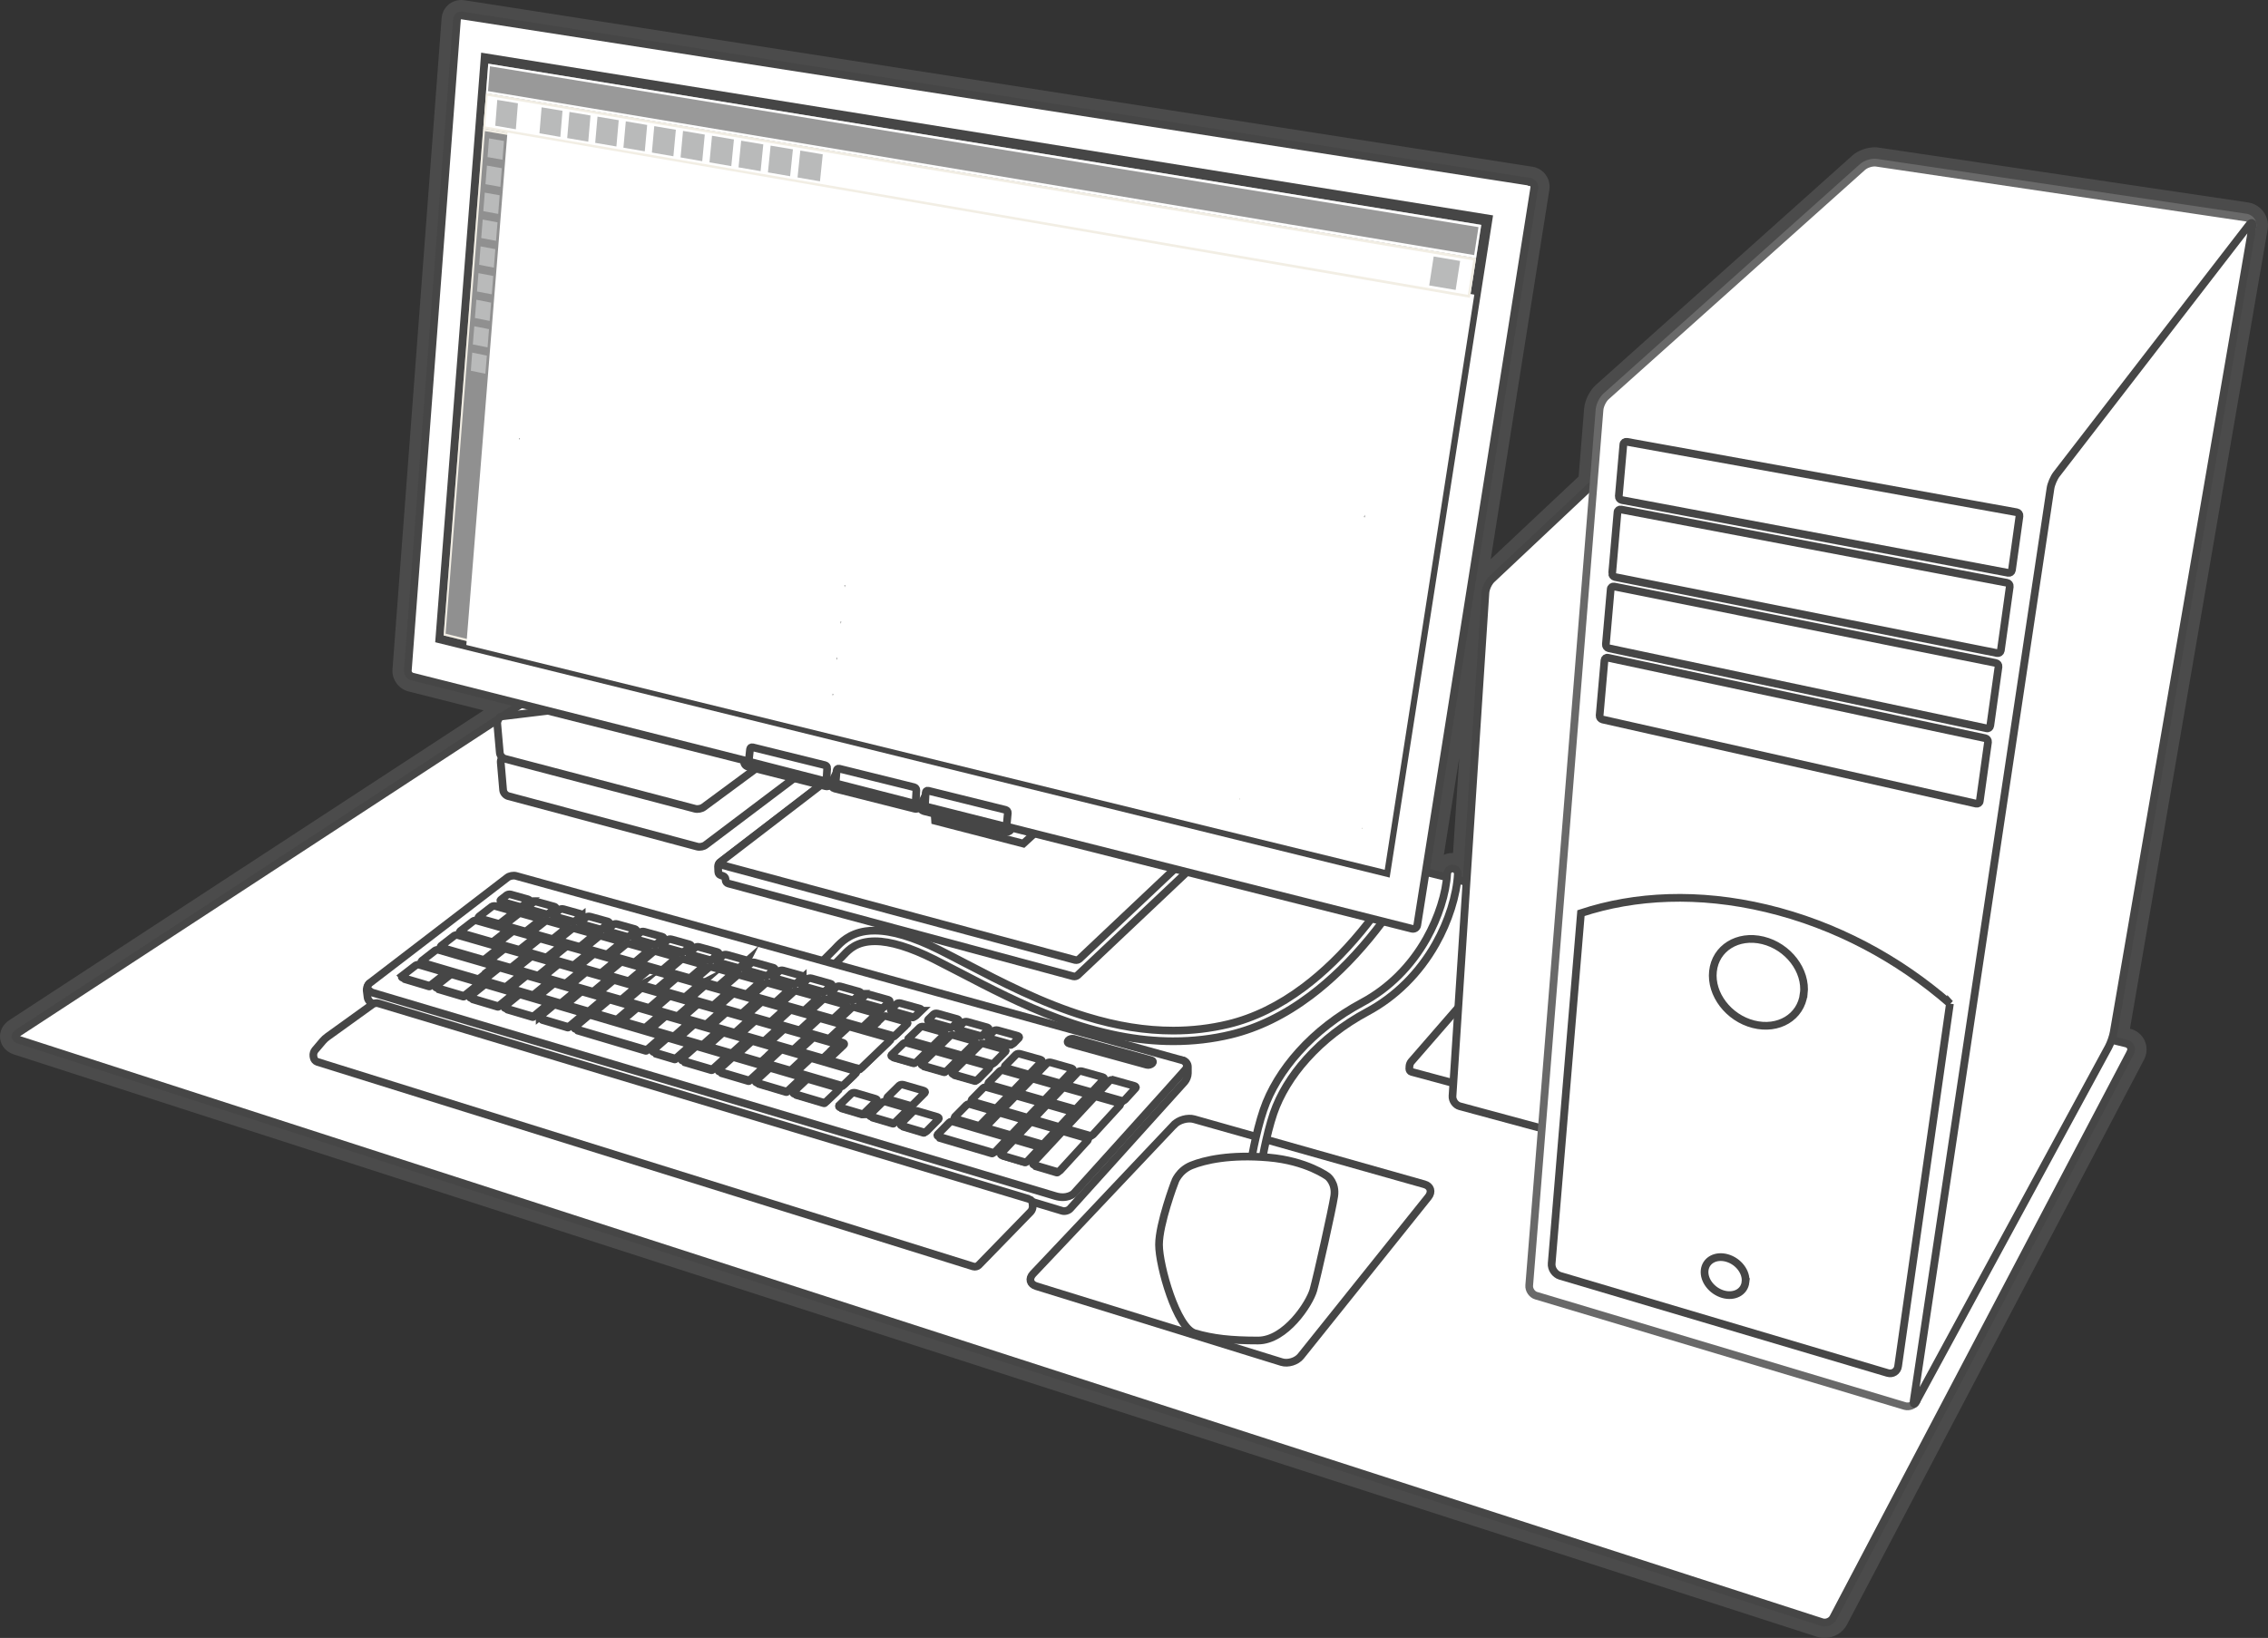 <?xml version="1.0" encoding="UTF-8"?>
<svg id="_レイヤー_2" data-name="レイヤー 2" xmlns="http://www.w3.org/2000/svg" viewBox="0 0 294.13 212.47">
  <rect x="0" y="0" width="294.13" height="212.47" fill="#333333" stroke="none"/>
  <defs>
    <style>
      .cls-1 {
        fill: #f2eee4;
      }

      .cls-1, .cls-2, .cls-3, .cls-4, .cls-5, .cls-6, .cls-7, .cls-8, .cls-9, .cls-10 {
        stroke-width: 0px;
      }

      .cls-2 {
        fill: #464646;
      }

      .cls-11 {
        stroke: #464646;
      }

      .cls-11, .cls-12, .cls-9, .cls-13, .cls-14 {
        fill: #fff;
      }

      .cls-11, .cls-12, .cls-13, .cls-14 {
        stroke-miterlimit: 10;
      }

      .cls-3 {
        fill: #c4c4b7;
      }

      .cls-4 {
        fill: #999;
      }

      .cls-5 {
        fill: #b9baba;
      }

      .cls-12 {
        stroke: #464646;
      }

      .cls-6 {
        fill: #909090;
      }

      .cls-7 {
        fill: #4b4b4b;
      }

      .cls-8 {
        fill: #828282;
      }

      .cls-13 {
        stroke: #696969;
      }

      .cls-14 {
        stroke: #fff;
      }

      .cls-10 {
        fill: #3e5a68;
      }
    </style>
  </defs>
  <g id="_レイヤー_1-2" data-name="レイヤー 1">
    <g>
      <path class="cls-7" d="M59.83,2s.06,0,.09,0l138.52,21.59c.34.05.57.37.52.71l-14.09,88.81,2.75.67c.01-.16.04-.33.04-.48.02-.37.32-.66.69-.66.01,0,.03,0,.04,0,.38.02.67.35.65.73-.01.24-.04.49-.07.74l1.21.3,2.45-37.53c.04-.57.41-1.36.83-1.75l13.2-12.42.77-9.58c.05-.57.43-1.35.86-1.73l33.26-29.76c.37-.33,1.03-.56,1.57-.56.08,0,.16,0,.24.02l47.9,7.11c.43.06.75.39.84.79.03.08.05.2.01.39l-17.99,104.49c-.05.29-.15.65-.28,1.01l1.9.46c.56.14.79.66.53,1.17l-38.52,73.28c-.21.4-.67.66-1.13.66-.12,0-.24-.02-.35-.05L2.45,134.88c-.54-.18-.6-.58-.12-.89l62.37-40.76c.08-.12.17-.22.27-.29l.21-.03,2.44-1.59-14.18-3.58c-.33-.08-.58-.43-.56-.78L59.26,2.53c.02-.31.27-.53.57-.53M59.83,0h0c-1.36,0-2.46,1.02-2.56,2.38l-6.37,84.44c-.1,1.31.79,2.54,2.06,2.87l9.75,2.46L1.23,132.32c-.89.58-1.34,1.49-1.21,2.44.13.95.8,1.71,1.81,2.03l233.83,75.54c.31.1.63.15.96.15,1.21,0,2.35-.68,2.9-1.72l38.52-73.28c.42-.79.45-1.69.1-2.48-.35-.78-1.05-1.35-1.91-1.56l17.85-103.68c.08-.47.06-.9-.06-1.3-.31-1.15-1.28-2.02-2.47-2.2l-47.9-7.11c-.17-.03-.35-.04-.53-.04-1.04,0-2.18.42-2.9,1.07l-33.26,29.76c-.81.72-1.43,1.98-1.52,3.06l-.71,8.81-11.4,10.72,7.6-47.9c.11-.69-.06-1.39-.47-1.95-.41-.57-1.02-.94-1.72-1.05L60.23.03C60.09.01,59.96,0,59.83,0h0ZM187.25,110.89l1.99-12.54-.8,12.3h-.08c-.4,0-.77.08-1.11.24h0Z"/>
      <path class="cls-12" d="M276.27,136.53c.27-.51.03-1.03-.53-1.17l-199.42-48.82c-.56-.14-1.4,0-1.88.32L2.33,133.99c-.48.31-.43.71.12.89l233.83,75.54c.54.18,1.21-.09,1.47-.6l38.52-73.28Z"/>
      <g>
        <path class="cls-12" d="M152.28,145.89c.59-.62,1.75-.94,2.57-.71l29.86,8.44c.83.23,1.06.97.53,1.64l-16.55,20.67c-.54.67-1.65,1.01-2.47.76l-31.83-9.85c-.82-.25-1.01-.97-.42-1.6l18.3-19.35Z"/>
        <path class="cls-12" d="M162.83,151.96s-.08,0-.11,0c-.18-.03-.34-.13-.45-.28-.11-.15-.15-.33-.12-.52,0-.04.7-4.24,1.71-7.18.88-2.59,2.47-5.2,4.58-7.55,2.26-2.52,5.03-4.67,8.22-6.38,3.45-1.85,6.33-4.72,8.34-8.29,1.54-2.74,2.55-5.9,2.68-8.44.02-.37.32-.66.69-.66.01,0,.03,0,.04,0,.38.02.67.35.65.73-.14,2.74-1.21,6.12-2.86,9.04-2.14,3.8-5.22,6.86-8.9,8.83-3.05,1.64-5.69,3.69-7.84,6.09-1.99,2.21-3.47,4.66-4.3,7.07-.95,2.78-1.62,6.79-1.65,6.96-.06.34-.34.58-.68.58Z"/>
        <path class="cls-12" d="M152.33,153.38s.51-1.53,2.2-2.21c1.69-.68,4.98-1.45,9.97-1.02,4.98.43,7.69,2.47,7.69,2.47,0,0,1.1.85.84,2.55s-2.2,10.38-2.7,12.17c-.51,1.79-3.63,6.55-7.18,6.55s-5.83-.26-8.19-.94c-2.37-.68-4.65-8.77-4.65-11.49s2.03-8.09,2.03-8.09Z"/>
        <g>
          <path class="cls-12" d="M152.19,135.07c-4.7,0-9.61-.98-15.01-2.99-4.65-1.73-8.87-3.93-12.59-5.87-1.21-.63-2.35-1.22-3.44-1.77-3.1-1.55-5.68-2.34-7.68-2.34-2.37,0-3.38,1.07-4.05,1.78-.08.09-.16.17-.24.25l-2.1,2.1c-.13.13-.3.2-.49.2s-.36-.07-.49-.2c-.13-.13-.2-.3-.2-.49s.07-.36.2-.49l2.1-2.1c.07-.07.14-.14.21-.22.64-.68,1.72-1.81,3.84-2.13.37-.06.77-.08,1.18-.08,2.24,0,5.04.84,8.34,2.48,1.1.55,2.24,1.15,3.46,1.78,4.61,2.4,9.83,5.12,15.61,6.89,4.01,1.23,7.71,1.82,11.32,1.82,2.42,0,4.82-.28,7.14-.84,3.32-.8,6.62-2.41,9.8-4.8,2.56-1.92,5.06-4.35,7.42-7.21,4.02-4.87,6.27-9.4,6.3-9.44.12-.24.36-.39.62-.39.11,0,.21.02.31.07.17.08.29.22.35.4.06.18.05.36-.03.53-.02.05-2.32,4.67-6.46,9.69-2.43,2.95-5,5.45-7.66,7.45-3.34,2.51-6.81,4.2-10.32,5.05-2.4.58-4.91.87-7.44.87h0Z"/>
          <path class="cls-12" d="M47.98,127.51c-.27.21-.46.66-.42,1l.11.87c.04.34.35.7.68.8l89.41,26.89c.33.1.79-.03,1.02-.28l14.85-16.47c.23-.26.42-.74.42-1.09v-.87c0-.34-.27-.7-.6-.79l-105.47-10.06Z"/>
          <path class="cls-12" d="M47.65,127.98c-.06.45.6.77.6.77,0,0,86.95,25.87,88.55,26.38,1.6.51,2.46-.31,2.46-.31,0,0,13.82-15.3,14.44-16.04.62-.74-.25-1.21-.25-1.21l-86.54-23.95c-.33-.09-.82,0-1.1.21l-17.83,13.67c-.14.11-.26.28-.33.47Z"/>
          <path class="cls-12" d="M139.24,134.76c-.22-.06-.53.02-.69.19h0c-.16.17-.11.35.11.41l10.08,2.77c.22.06.53-.03.69-.19h0c.16-.17.11-.35-.12-.41l-10.06-2.77Z"/>
          <g>
            <path class="cls-2" d="M72.05,117.71s-.07-.08-.15-.11l-1.13-.32-1.13-.32c-.08-.02-.18-.02-.27-.01-.09.01-.17.05-.23.09l-.39.3-.39.3c-.06.04-.08.09-.06.14v.58s.06.08.15.11l1.14.32,1.14.32c.08.02.18.02.27.01.09-.01.18-.05.23-.09l.39-.31.39-.31c.06-.04.07-.09.06-.14v-.58Z"/>
            <path class="cls-2" d="M75.5,118.68s-.07-.08-.15-.11l-1.14-.32-1.14-.32c-.08-.02-.18-.02-.27-.01-.09.01-.17.05-.23.09l-.39.31-.39.31c-.06.04-.08.1-.06.14v.58s.07.08.15.11l1.15.32,1.15.32c.08.02.18.03.27.01.09-.01.18-.05.23-.09l.38-.31.38-.31c.06-.05.07-.1.06-.14v-.58Z"/>
            <path class="cls-2" d="M78.98,119.65s-.07-.08-.15-.11l-1.15-.32-1.15-.32c-.08-.02-.18-.02-.27-.01-.09.01-.17.05-.23.09l-.38.31-.38.31c-.06.05-.07.1-.06.14v.58s.07.08.15.11l1.16.32,1.16.32c.08.02.18.03.27.01s.18-.05.23-.09l.38-.31.38-.31c.06-.05.07-.1.06-.14v-.58Z"/>
            <path class="cls-2" d="M82.49,120.63s-.07-.08-.15-.11l-1.16-.32-1.16-.32c-.08-.02-.18-.03-.27-.01-.09.01-.17.05-.23.09l-.38.31-.38.31c-.06.05-.07.1-.06.14v.58s.07.08.15.11l1.16.33,1.16.33c.08.02.18.03.27.01.09-.01.18-.05.23-.09l.38-.31.38-.31c.06-.05.07-.1.05-.14v-.58Z"/>
            <path class="cls-2" d="M86.03,121.62s-.07-.09-.15-.11l-1.17-.33-1.17-.33c-.08-.02-.18-.03-.27-.01-.09.01-.18.05-.23.09l-.38.31-.38.31c-.06.05-.07.1-.05.14v.58s.07.09.15.11l1.17.33,1.17.33c.08.02.18.03.27.01.09-.02.18-.05.23-.09l.38-.32.38-.32c.06-.05.07-.1.05-.14v-.58Z"/>
            <path class="cls-2" d="M89.59,122.61s-.07-.09-.16-.11l-1.18-.33-1.18-.33c-.08-.02-.18-.03-.27-.01-.09.02-.18.05-.23.09l-.38.32-.38.32c-.06.05-.07.1-.05.14v.58s.07.09.16.11l1.18.33,1.18.33c.08.02.18.03.27.01.09-.02.18-.05.23-.09l.38-.32.38-.32c.05-.05.07-.1.05-.14,0,0,.02-.54,0-.58Z"/>
            <path class="cls-2" d="M93.19,123.62s-.07-.09-.16-.11l-1.19-.33-1.19-.33c-.08-.02-.18-.03-.27-.01-.09.02-.18.05-.23.09l-.37.32-.37.32c-.05.05-.07.1-.05.15v.58s.07.09.16.11l1.19.33,1.19.33c.08.02.18.03.28.01.09-.02.18-.05.23-.1l.37-.32.37-.32c.05-.05.07-.1.05-.15v-.58Z"/>
            <path class="cls-2" d="M96.81,124.63s-.08-.09-.16-.11l-1.2-.33-1.2-.33c-.08-.02-.18-.03-.28-.01-.09.02-.18.05-.23.09l-.37.32-.37.32c-.05.05-.07.1-.05.15v.58s.07.09.16.11l1.2.34,1.2.34c.09.02.19.03.28.01.09-.02.18-.05.23-.1l.37-.32.37-.32c.05-.05.07-.1.05-.15v-.58Z"/>
            <path class="cls-2" d="M100.47,125.65s-.08-.09-.16-.11l-1.21-.34-1.21-.34c-.09-.02-.19-.03-.28-.01-.09.02-.18.05-.23.1l-.37.32-.37.32c-.05.05-.07.1-.05.15v.58s.08.09.16.11l1.21.34,1.21.34c.09.02.19.03.28.01.09-.02.18-.05.23-.1l.37-.33.37-.33c.05-.05.07-.1.05-.15v-.58Z"/>
            <path class="cls-2" d="M104.15,126.68s-.08-.09-.17-.11l-1.22-.34-1.22-.34c-.09-.02-.19-.03-.28-.01-.09.02-.18.05-.23.1l-.37.33-.37.33c-.05.05-.07.1-.05.15v.58s.08.09.16.11l1.22.34,1.22.34c.09.02.19.03.28.01.09-.02.18-.05.23-.1l.36-.33.36-.33c.05-.05.07-.1.04-.15v-.58Z"/>
            <path class="cls-2" d="M107.86,127.72s-.08-.09-.17-.11l-1.23-.34-1.23-.34c-.09-.02-.19-.03-.28-.01-.09.02-.18.05-.23.1l-.36.33-.36.33c-.05.05-.07.1-.04.15v.58s.08.09.17.11l1.23.35,1.23.35c.09.02.19.03.28.01s.18-.05.23-.1l.36-.33.36-.33c.05-.05.06-.1.04-.15v-.58Z"/>
            <path class="cls-2" d="M111.61,128.76s-.08-.09-.17-.11l-1.24-.35-1.24-.35c-.09-.02-.19-.03-.28-.01-.09.02-.18.05-.23.1l-.36.33-.36.33c-.05.05-.07.1-.04.15v.58s.08.09.17.12l1.24.35,1.24.35c.09.02.19.03.28.01.09-.02.18-.05.23-.1l.36-.33.36-.33c.05-.05.06-.1.04-.15v-.58Z"/>
            <path class="cls-2" d="M115.38,129.81s-.08-.09-.17-.12l-1.25-.35-1.25-.35c-.09-.02-.19-.03-.28-.01s-.18.05-.23.1l-.36.33-.36.33c-.05.05-.06.1-.04.15v.58s.08.09.17.12l1.25.35,1.25.35c.09.02.19.03.28.01.09-.02.18-.05.23-.1l.36-.34.36-.34c.05-.05.06-.1.04-.15v-.58Z"/>
            <path class="cls-2" d="M122.55,134.03c-.03-.05-.09-.09-.18-.12l-1.28-.36-1.28-.36c-.09-.03-.19-.03-.29-.01-.09.02-.18.05-.23.1l-.74.71-.74.71c-.05.05-.06.11-.04.16l.04.42s-.01.02-.02.02c0,0-.01.02-.01.02l-.07-.02-.07-.02c-.09-.03-.19-.03-.29-.01s-.18.05-.23.1l-.75.72-.75.72c-.05.05-.06.11-.04.16v.58c.02.05.09.1.18.12l1.29.37,1.29.37c.09.03.2.03.29.01s.18-.05.23-.1l.74-.73.74-.73c.05-.05.06-.11.04-.16l-.04-.42s.02-.02.02-.02c0,0,.01-.02.01-.03l.07.02.07.02c.09.03.2.03.29.01.09-.02.18-.05.23-.1l.73-.72.73-.72c.05-.05.06-.11.04-.16v-.58Z"/>
            <path class="cls-2" d="M128.21,133.4s-.09-.09-.18-.12l-1.29-.36-1.29-.36c-.09-.03-.19-.03-.29-.01-.09.02-.18.05-.23.1l-.35.34-.35.34c-.05.05-.06.11-.03.16v.58s.09.09.18.12l1.29.36,1.29.36c.09.03.2.03.29.01.09-.02.18-.05.23-.1l.35-.34.35-.34c.05-.05.06-.11.03-.16v-.58Z"/>
            <path class="cls-2" d="M132.15,134.5c-.03-.05-.09-.09-.18-.12l-1.3-.36-1.3-.36c-.09-.03-.2-.03-.29-.01-.09.02-.18.05-.23.1l-.35.35-.35.35c-.05.05-.06.11-.03.16v.58c.03.05.09.09.18.12l1.3.36,1.3.36c.09.03.2.03.29.01.09-.02.18-.05.23-.1l.34-.35.34-.35c.05-.05.06-.11.03-.16v-.58Z"/>
            <path class="cls-2" d="M130.42,136.25c-.03-.05-.09-.1-.18-.12l-2.6-.73c-.09-.03-.2-.03-.29-.01-.09.02-.18.05-.23.1l-1.45,1.45c-.05.05-.06.11-.03.16l.03.42s-.02.02-.02.03c0,0-.01.02-.01.03l-.13-.04c-.09-.03-.2-.03-.29-.01-.09.02-.18.05-.23.1l-1.47,1.47c-.05.05-.06.11-.04.16v.58c.03.05.09.1.18.12l2.63.75c.09.03.2.03.29.01.1-.02.18-.05.23-.11l1.46-1.48c.05-.05.06-.11.03-.16l-.03-.42s.02-.02.02-.03c0,0,.01-.02.01-.03l.13.04c.09.03.2.03.29.01.09-.02.18-.05.23-.1l1.44-1.46c.05-.05.06-.11.03-.16v-.58Z"/>
            <path class="cls-2" d="M68.62,116.76s-.06-.08-.14-.1l-1.13-.31-1.13-.31c-.08-.02-.18-.02-.26,0-.09.01-.17.05-.23.09l-.39.3-.39.3c-.06.04-.08.09-.06.14s-.01.54,0,.58c.01.04.06.08.14.1l1.13.32,1.13.32c.08.02.18.02.27.01.09-.01.17-.05.23-.09l.39-.3.39-.3c.06-.04.08-.09.06-.14v-.58Z"/>
            <path class="cls-2" d="M119.47,130.96s-.09-.09-.18-.12l-1.26-.35-1.26-.35c-.09-.02-.19-.03-.28-.01-.09.02-.18.05-.23.1l-.36.34-.36.34c-.05.05-.06.1-.04.15v.58s.08.09.17.12l1.26.35,1.26.35c.09.03.19.03.29.01.09-.02.18-.05.23-.1l.35-.34.35-.34c.05-.05.06-.1.04-.15v-.58Z"/>
            <path class="cls-2" d="M117.7,133.24v-.58s-.09-.09-.18-.12l-2.53-.71c-.09-.03-.19-.03-.29-.01-.09.02-.18.05-.23.1l-1.49,1.41c-.05.05-.06.11-.04.16l.04.43s-.01.01-.02.02c0,0-.01.01-.01.02l-.95-.27s.02-.01.03-.02c0,0,.02-.01.02-.02l1.49-1.41c.05-.05.06-.1.04-.15v-.58s-.08-.09-.17-.12l-2.51-.71c-.09-.02-.19-.03-.28-.01-.09.02-.18.05-.23.1l-1.5,1.4c-.05.05-.07.11-.04.15l.04.43s-.01.01-.02.02c0,0-.01.01-.01.02l-.65-.19s.02-.01.03-.02c0,0,.02-.01.02-.02l1.5-1.39c.05-.05.06-.1.04-.15v-.58s-.08-.09-.17-.12l-2.49-.7c-.09-.02-.19-.03-.28-.01-.09.02-.18.05-.23.1l-1.51,1.39c-.05.05-.07.1-.04.15l.04.43s-.01.01-.02.02c0,0-.01.01-.01.02l-.64-.18s.02-.01.02-.02c0,0,.02-.01.02-.02l1.51-1.38c.05-.05.07-.1.04-.15v-.58s-.08-.09-.17-.12l-2.47-.69c-.09-.02-.19-.03-.28-.01-.09.02-.18.05-.23.1l-1.52,1.38c-.05.05-.07.1-.05.15l.05.43s-.01.01-.02.02c0,0-.01.01-.01.02l-.64-.18s.02-.01.02-.02c0,0,.01-.01.02-.02l1.53-1.37c.05-.05.07-.1.05-.15v-.58s-.08-.09-.17-.11l-2.45-.69c-.09-.02-.19-.03-.28-.01s-.18.05-.23.1l-1.54,1.36c-.05.05-.07.1-.05.15l.05.43s-.01.01-.02.02c0,0,0,.01-.01.02l-.63-.18s.02,0,.02-.01c0,0,.01-.01.02-.02l1.54-1.36c.05-.05.07-.1.05-.15v-.58s-.08-.09-.16-.11l-2.43-.68c-.09-.02-.19-.03-.28-.01-.09.02-.18.05-.23.1l-1.55,1.35c-.06.05-.07.1-.05.15l.03.45s0,.01-.01.02l-.63-.18s.01,0,.02-.01c0,0,.01,0,.02-.01l1.55-1.35c.05-.05.07-.1.05-.15v-.58s-.08-.09-.16-.11l-2.41-.68c-.08-.02-.18-.03-.28-.01-.09.02-.18.05-.23.1l-1.56,1.34c-.06.05-.07.1-.05.15l.04.45s0,.01-.01.02l-.62-.18s.01,0,.02-.01.01,0,.02-.01l1.56-1.34c.05-.05.07-.1.05-.15v-.58s-.07-.09-.16-.11l-2.39-.67c-.08-.02-.18-.03-.28-.01-.09.02-.18.05-.23.1l-1.57,1.33c-.06.05-.07.1-.05.15l.04.45s0,0-.01.01l-.61-.17s.01,0,.02-.01.01,0,.02-.01l1.57-1.33c.06-.05.07-.1.05-.15v-.58s-.07-.09-.16-.11l-2.37-.67c-.08-.02-.18-.03-.27-.01-.09.02-.18.05-.23.09l-1.58,1.32c-.06.05-.07.1-.05.15l.05.44s0,0-.01.01c0,0,0,0-.01.01l-.61-.17s.01,0,.02-.01c0,0,.01,0,.02-.01l1.58-1.32c.06-.05.07-.1.05-.14v-.58s-.07-.09-.15-.11l-2.35-.66c-.08-.02-.18-.03-.27-.01-.09.02-.18.05-.23.09l-1.59,1.31c-.06.05-.07.1-.06.15l.04.45s0,0-.01.01l-.6-.17s.01,0,.02-.01c0,0,.01,0,.02-.01l1.59-1.31c.06-.05.07-.1.06-.14v-.58s-.07-.09-.15-.11l-2.33-.66c-.08-.02-.18-.03-.27-.01-.09.01-.18.05-.23.09l-1.6,1.3c-.06.05-.07.1-.06.14l.04.46-.6-.17s0,0,.01,0c0,0,0,0,.01,0l.8-.65.8-.65c.06-.05.07-.1.06-.14v-.58s-.07-.09-.15-.11l-1.16-.33-1.16-.33c-.08-.02-.18-.03-.27-.01s-.18.05-.23.09l-.8.65-.8.65c-.06.05-.08.1-.06.14l.06.44s0,0-.01,0c0,0,0,0,0,.01l-.59-.17s0,0,.01,0c0,0,0,0,.01,0l.8-.65.8-.65c.06-.05.07-.1.06-.14v-.58s-.07-.08-.15-.11l-1.15-.32-1.15-.32c-.08-.02-.18-.03-.27-.01-.09.01-.18.05-.23.09l-1.62,1.28c-.06.05-.08.1-.06.14l.06.44s0,0,0,0c0,0,0,0,0,0l-.59-.17s0,0,.01,0c0,0,0,0,.01,0l1.62-1.28c.06-.05.08-.1.06-.14v-.58s-.07-.08-.15-.11l-1.14-.32-1.14-.32c-.08-.02-.18-.02-.27-.01-.09.01-.18.05-.23.09l-.81.64-.81.64c-.06.05-.08.1-.06.14l.06.44s0,0,0,0c0,0,0,0,0,0l-.58-.17s0,0,.01,0c0,0,0,0,.01,0l.81-.64.81-.64c.06-.04.08-.09.06-.14v-.58s-.06-.08-.14-.11l-2.26-.64c-.08-.02-.18-.02-.27-.01-.09.01-.18.05-.23.09l-1.64,1.27c-.06.05-.08.1-.06.14.01.04.06.44.06.44,0,0,0,0,0,0,0,0,0,0,0,0l-.13-.04-.13-.04c-.08-.02-.18-.02-.27-.01-.09.01-.18.05-.24.09l-1.66,1.28c-.06.05-.08.1-.07.14.01.05.06.45.05.45,0,0,0,0-.01.01l-.13-.04-.13-.04c-.08-.02-.18-.03-.27-.01-.09.01-.18.05-.24.09l-1.68,1.3c-.06.05-.08.1-.07.14.01.05.04.46.04.47l-.13-.04-.13-.04c-.08-.02-.18-.03-.27-.01-.09.02-.18.05-.24.09l-1.7,1.32c-.06.05-.08.1-.07.15.01.05.04.47.03.47l-.26-.08c-.08-.02-.18-.03-.27-.01-.09.02-.18.05-.24.1l-1.73,1.34c-.06.05-.08.1-.07.15.01.05-.01.53,0,.58.01.05.06.09.14.11l1.6.48,1.6.48c.08.02.18.03.28.01.09-.02.18-.05.24-.1l.86-.67.86-.67c.06-.05.08-.1.07-.15l-.03-.47.6.18s-.02.01-.03.02c0,0-.02.01-.03.02l-1.71,1.35c-.06.05-.08.1-.07.15v.58s.06.09.15.11l3.24.96c.08.02.18.03.28.01.09-.02.18-.05.24-.1l.85-.68.85-.68c.06-.05.08-.1.07-.15v-.52s0-.06-.01-.09c.02,0,.05-.02.07-.03.02-.01.04-.02.06-.04l1.68-1.34c.06-.05.08-.1.06-.15l-.03-.47.3.09.3.09s-.02,0-.02.01c0,0-.02.01-.02.02l-1.68,1.34c-.06.05-.08.1-.07.15v.52s0,.06.01.09c-.02,0-.05.02-.07.03-.02.01-.04.02-.06.04l-.85.68-.85.68c-.06.05-.08.1-.07.15v.58s.07.09.15.11l1.64.49,1.64.49c.08.02.18.03.28.01.09-.02.18-.05.24-.1l.85-.69.85-.69c.06-.05.08-.1.06-.15l-.02-.48.31.09.31.09s-.02.01-.03.02c-.01,0-.02.01-.03.02l-.85.69-.85.69c-.06.05-.08.1-.06.15v.58s.07.09.15.12l3.31.98c.08.03.19.03.28.01.1-.02.18-.05.24-.1l1.68-1.39c.06-.05.08-.1.06-.15l-.04-.45s.01-.02.02-.02l.63.18s-.02.01-.04.02c-.01,0-.02.01-.03.02l-1.68,1.39c-.06.05-.08.1-.06.15v.58s.07.09.15.12l1.67.5,1.67.5c.09.03.19.03.28.01.1-.02.18-.05.24-.1l.83-.7.83-.7c.06-.05.08-.1.06-.15l-.03-.45s.01-.02.02-.03l.39.11c.09.02.19.03.28.01.09-.02.18-.05.24-.1l1.64-1.38c.06-.05.08-.1.06-.15l-.04-.45s.01-.01.02-.02l.63.18s-.02.01-.03.02c0,0-.02.01-.03.02l-1.64,1.38c-.06.05-.08.1-.06.15l.06.43s-.02.02-.03.03c0,0-.01.02-.02.03l-.38-.11c-.09-.03-.19-.03-.28-.01-.09.02-.18.05-.24.1l-1.66,1.4c-.06.05-.08.11-.06.16v.58s.07.09.16.12l4.44,1.32,4.44,1.32c.09.03.19.03.29.01.1-.02.18-.05.24-.1l1.64-1.43c.06-.05.07-.11.06-.16l-.03-.45s.01-.02.02-.03l.66.19s-.03.02-.04.02c-.01,0-.03.02-.04.03l-1.64,1.43c-.06.05-.08.11-.06.16v.58c.02.05.08.1.16.12l2.48.74c.09.03.19.03.29.01.1-.02.18-.05.24-.1l1.63-1.44c.06-.05.07-.11.05-.16l-.03-.45s.01-.02.02-.03l.66.19s-.03.02-.04.02c-.01,0-.03.02-.04.03l-1.62,1.44c-.06.05-.07.11-.05.16v.58c.02.05.08.1.17.12l3.49,1.03c.09.03.19.03.29.01s.19-.05.24-.1l1.61-1.46c.06-.05.07-.11.05-.16l-.02-.45s.01-.02.02-.03l.34.1c.09.03.19.03.29.01.1-.02.18-.05.24-.1l1.59-1.44c.06-.05.07-.11.05-.16l-.05-.42s.02-.02.03-.03c0,0,.01-.02.02-.03l.66.19s-.03.01-.04.02c-.01,0-.02.02-.03.03l-1.59,1.44c-.06.05-.07.11-.05.16l.02.46s-.01.02-.02.03l-.34-.1c-.09-.03-.19-.03-.29-.01-.1.02-.18.05-.24.1l-1.61,1.46c-.06.05-.07.11-.05.16v.58c.02.05.08.1.17.12l3.52,1.04c.09.03.2.03.29.01.1-.02.19-.05.24-.11l1.6-1.47c.06-.05.07-.11.05-.16v-.58c-.02-.05-.08-.1-.17-.12h-.04s.03-.03.05-.04c.01,0,.03-.02.04-.03l1.58-1.45c.06-.05.07-.11.05-.16l-.05-.42s.02-.02.03-.03c0,0,.01-.02.02-.03l.67.19s-.03.01-.04.02c-.01,0-.02.02-.03.03l-1.57,1.45c-.06.05-.07.11-.05.16v.58c.02.05.08.1.17.12h.05s-.03.03-.05.04c-.01,0-.03.02-.04.03l-1.59,1.47c-.06.05-.07.11-.05.16v.58c.02.05.08.1.17.12l3.56,1.06c.09.03.2.03.29.01.1-.02.19-.05.24-.11l1.58-1.49c.06-.05.07-.11.05-.16l-.02-.45s.01-.02.02-.04l.69.2s-.03.02-.05.03-.03.02-.04.03l-1.58,1.49c-.06.05-.07.11-.05.16v.58c.02.05.08.1.17.13l3.6,1.07c.09.03.2.03.3.01.1-.02.19-.05.24-.11l1.57-1.5c.06-.05.07-.11.04-.16l-.04-.42s.02-.02.03-.04.01-.03.02-.04l.15.05c.09.03.2.03.29.01.1-.02.18-.05.24-.11l1.54-1.48c.05-.05.07-.11.04-.16l-.04-.42s.02-.02.03-.03c0-.01.01-.02.02-.03l.15.04c.09.03.2.03.29.01.1-.02.18-.05.24-.11l3.73-3.58c.05-.05.06-.11.04-.16l-.02-.45s.01-.02.01-.02l.15.04c.09.03.19.03.29.01.09-.02.18-.05.23-.1l1.48-1.42c.05-.05.06-.11.04-.16ZM78.14,126.68s.01,0,.02-.02l1.61-1.33c.06-.05.07-.1.06-.15l-.04-.45s0,0,.01-.01l.61.17s-.01,0-.02.01c0,0-.01,0-.02.01l-1.61,1.34c-.06.05-.07.1-.06.15l.04.45s-.01.01-.02.02c0,0-.02,0-.03-.01,0,0-.02,0-.03,0l-.55-.16s.02,0,.02-.01ZM71.05,124.64s.01,0,.02-.01l.81-.66.81-.66c.06-.05.08-.1.06-.14l-.05-.45s0,0,0-.01l.6.17s0,0-.01,0c0,0,0,0-.01,0l-1.63,1.32c-.06.05-.08.1-.06.15l.06.44s-.01.01-.02.02c0,0-.01.01-.02.02,0,0-.02-.01-.03-.02-.01,0-.02,0-.04-.01l-.52-.15s.01,0,.02-.01ZM65.24,123.2s-.01,0-.02.01l-1.66,1.32c-.06.05-.08.1-.06.15l.03.47-.6-.17s.02,0,.02-.01.01,0,.02-.02l.83-.66.83-.66c.06-.05.08-.1.06-.14l-.04-.46s.01-.01.02-.02c.01,0,.02.01.04.02.01,0,.03.01.04.02l.5.14s-.01,0-.02.01ZM64.68,122.21c-.06.05-.08.1-.06.14l.06.44s-.01.01-.02.02c0,0-.01.01-.02.02-.01,0-.02-.01-.04-.02s-.03-.01-.05-.02l-.5-.14s.01,0,.02-.01c0,0,.01,0,.02-.01l1.65-1.29c.06-.05.08-.1.06-.14l-.05-.45s0,0,0,0l.29.08.29.08s0,0-.01,0c0,0,0,0-.01,0l-1.64,1.3ZM68.09,126.68s-.02.01-.02.02l-1.67,1.35c-.06.05-.08.1-.06.15l.06.43s-.02.01-.02.02c0,0-.01.02-.02.02l-.61-.18s.02-.01.03-.02c.01,0,.02-.01.03-.02l1.67-1.35c.06-.05.08-.1.06-.15l-.03-.47.61.18s-.02.01-.03.02ZM68.74,124.21s-.01,0-.02.01l-.83.66-.83.66c-.06.05-.08.1-.06.15l.04.45s-.01.01-.02.02l-.6-.17s.02,0,.02-.02c0,0,.02-.01.02-.02l.83-.66.83-.66c.06-.05.08-.1.06-.15l-.04-.45s.01-.01.02-.02c.01,0,.02.01.03.02.01,0,.03.01.04.01l.52.15s-.01,0-.02.01ZM68.97,122.56l-.82.65c-.06.05-.08.1-.06.14l.04.46s-.01.01-.02.02c-.01,0-.02-.01-.03-.02-.01,0-.03-.01-.04-.01l-.51-.15s.01,0,.02-.01c0,0,.01,0,.02-.01l1.64-1.3c.06-.05.08-.1.06-.14l-.05-.45s0,0,0,0l.59.17s0,0-.01,0c0,0,0,0-.01,0l-.82.65ZM71.65,127.72s-.02.01-.02.02l-1.66,1.36c-.06.05-.08.1-.06.15l.04.45s-.01.02-.02.02l-.31-.09-.31-.09s.02-.01.03-.02c.01,0,.02-.01.03-.02l1.66-1.36c.06-.05.08-.1.06-.15l-.06-.43s.01-.01.02-.02c0,0,.01-.01.02-.02l.31.09.31.09s-.02.01-.03.02ZM72.26,125.22s-.01,0-.02.01l-.82.67-.82.67c-.06.05-.08.1-.06.15l.02.47-.61-.18s.02-.01.03-.02c0,0,.02-.01.02-.02l.82-.67.82-.67c.06-.05.08-.1.06-.15l-.02-.47s.02.01.03.02c.01,0,.02,0,.04.01l.53.15s-.01,0-.02.01ZM75.23,128.76s-.02.01-.03.02l-1.65,1.37c-.06.05-.08.1-.06.15l.04.45s-.01.02-.02.03l-.63-.18s.02-.01.04-.02c.01,0,.02-.01.03-.02l.83-.69.83-.69c.06-.05.08-.1.06-.15l-.04-.45s.01-.01.02-.02l.31.09.31.09s-.02.01-.03.02ZM75.81,126.24s-.01,0-.02.01l-.82.67-.82.67c-.06.05-.08.1-.06.15l.04.45s-.01.01-.02.02l-.31-.09-.31-.09s.02-.01.03-.02c0,0,.02-.01.02-.02l1.64-1.35c.06-.05.08-.1.06-.15v-.46s.03,0,.04.01l.27.08.27.08s-.01,0-.02.01ZM76.83,123.89s-.01,0-.01.01l-.81.66-.81.66c-.06.05-.08.1-.06.15l.04.45s-.01.01-.02.02c0,0-.02,0-.03-.01-.01,0-.02,0-.03-.01l-.54-.16s.01,0,.02-.01c0,0,.01,0,.02-.01l1.62-1.32c.06-.05.07-.1.06-.14l-.04-.46.6.17s-.01,0-.02.01ZM79.4,127.27s-.01.01-.02.02l-1.62,1.36c-.06.05-.08.1-.06.15l.04.45s-.01.01-.02.02l-.62-.18s.02-.01.03-.02c0,0,.02-.01.03-.02l1.63-1.36c.06-.05.07-.1.06-.15v-.46s.02,0,.03,0l.56.16s-.02,0-.02.01ZM82.49,130.86s-.02.01-.03.02l-1.63,1.39c-.06.05-.08.1-.06.15l.03.45s-.01.02-.02.03l-.64-.19s.03-.01.04-.02c.01,0,.02-.02.03-.02l1.63-1.39c.06-.05.07-.1.06-.15l-.03-.45s.01-.02.02-.02l.63.18s-.02.01-.03.02ZM83.01,128.31s-.02.01-.02.02l-1.61,1.37c-.06.05-.07.1-.06.15l.02.48-.63-.18s.02-.01.03-.02.02-.01.03-.02l1.62-1.37c.06-.05.07-.1.06-.15l-.04-.45s.01-.01.02-.02c0,0,.01,0,.02,0,0,0,.02,0,.02,0l.57.16s-.02.01-.02.02ZM82.36,127.28c-.06.05-.07.1-.06.15l.02.47s-.01,0-.02,0c0,0-.02,0-.02,0l-.57-.16s.02,0,.02-.01c0,0,.01-.01.02-.02l1.6-1.34c.06-.05.07-.1.05-.15l-.03-.46.61.17s-.01,0-.02.01c0,0-.01,0-.02.01l-1.6,1.35ZM86.16,131.93s-.02.01-.03.02l-1.62,1.4c-.06.05-.07.11-.06.16l.03.45s-.01.02-.02.03l-.65-.19s.03-.01.04-.02c.01,0,.02-.02.04-.03l1.62-1.4c.06-.05.07-.1.05-.15l-.03-.45s.01-.02.02-.02l.64.19s-.02.01-.03.02ZM86.65,129.35s-.02.01-.02.02l-1.6,1.38c-.06.05-.07.1-.05.15l.05.43s-.02.02-.02.02c0,0-.01.02-.02.02l-.64-.18s.02-.01.03-.02c.01,0,.02-.01.03-.02l1.6-1.38c.06-.05.07-.1.05-.15l-.02-.47s.01,0,.02,0c0,0,.01,0,.02,0l.59.17s-.02.01-.03.02ZM85.98,128.32c-.06.05-.07.1-.05.15l.03.45s-.01.01-.02.02c0,0-.01,0-.02,0,0,0-.01,0-.02,0l-.58-.17s.02-.01.02-.02c0,0,.02-.01.02-.02l1.59-1.35c.06-.05.07-.1.05-.15l-.04-.45s0,0,.01-.01l.62.18s-.01,0-.02.01c0,0-.01,0-.02.01l-1.58,1.36ZM89.86,133.01s-.02.01-.03.02l-1.61,1.42c-.06.05-.07.11-.05.16l.03.45s-.01.02-.02.03l-.66-.19s.03-.01.04-.02c.01,0,.03-.02.04-.03l1.61-1.41c.06-.05.07-.11.05-.15v-.48s.64.19.64.19c-.01,0-.02.01-.04.02ZM90.32,130.41s-.02.01-.02.02l-1.59,1.39c-.06.05-.07.1-.05.15l.05.43s-.02.02-.02.02c0,0-.01.02-.02.02l-.64-.19s.02-.01.03-.02c.01,0,.02-.01.03-.02l1.59-1.39c.06-.05.07-.1.05-.15l-.03-.45s.01-.01.02-.02c0,0,0,0,.01,0,0,0,0,0,.02,0l.6.17s-.02.01-.03.02ZM91.23,127.99s-.01,0-.02.01l-1.57,1.37c-.06.05-.07.1-.05.15l.03.45s-.01.01-.02.02c0,0,0,0-.01,0s-.01,0-.02,0l-.6-.17s.02-.01.03-.02.02-.01.02-.02l1.58-1.37c.06-.05.07-.1.05-.15l-.04-.45s0-.01.01-.02l.62.18s-.01,0-.02.01ZM93.6,134.09s-.02.02-.03.02l-1.6,1.43c-.06.05-.07.11-.05.16l.02.45s-.01.02-.02.03l-.67-.2s.03-.02.04-.02.03-.02.04-.03l1.6-1.43c.06-.05.07-.11.05-.16v-.48s.65.19.65.19c-.01,0-.03.01-.04.02ZM94.02,131.47s-.02.01-.03.02l-1.58,1.4c-.06.05-.07.11-.05.16l.05.43s-.02.02-.02.03c0,0-.01.02-.02.03l-.65-.19s.02-.01.04-.02c.01,0,.02-.01.03-.02l1.58-1.4c.06-.05.07-.1.05-.15l-.03-.45s.01-.01.02-.02c0,0,0,0,.01,0s0,0,.01,0l.62.18s-.02.01-.03.02ZM94.9,129.03s-.01.01-.02.02l-1.56,1.38c-.06.05-.07.1-.05.15v.47s0,0,0,0c0,0,0,0-.01,0l-.61-.18s.02-.01.03-.02.02-.01.02-.02l1.56-1.38c.06-.05.07-.1.05-.15l-.03-.45s0-.01.01-.02l.63.18s-.02,0-.02.01ZM97.76,132.54s-.02.01-.03.02l-1.57,1.41c-.06.05-.07.11-.05.16l.02.45s-.01.02-.02.03l-.66-.19s.03-.01.04-.02c.01,0,.02-.02.03-.02l1.57-1.41c.06-.05.07-.11.05-.15-.02-.05-.08-.09-.17-.12l-.17-.05.29-.26s.02-.02.02-.02c0,0,.01-.02.02-.02,0,0,0,0,0,0,0,0,0,0,0,0l.64.18s-.02.01-.03.02ZM98.61,130.09s-.01.01-.02.02l-1.55,1.39c-.06.05-.07.1-.05.15l.03.45s-.01.02-.02.02c0,0,0,0,0,0,0,0,0,0,0,0l-.63-.18s.02-.01.03-.02c0,0,.02-.01.03-.02l1.55-1.39c.05-.05.07-.1.05-.15l-.02-.47.64.18s-.02.01-.02.02ZM101.52,133.63s-.02.01-.03.02l-1.56,1.42c-.06.05-.07.11-.05.16l.02.45s-.01.02-.02.03l-.67-.19s.03-.01.04-.02c.01,0,.02-.02.03-.03l1.56-1.42c.05-.05.07-.11.05-.16l-.02-.45s.01-.02.02-.02c0,0,0,0,0,0,0,0,0,0,0,0l.65.19s-.02.01-.03.02ZM102.34,131.15s-.02.01-.02.02l-1.54,1.4c-.05.05-.07.11-.05.15v.47s0,0,0,0c0,0,0,0,0,0l-.65-.19s.02-.01.03-.02c0,0,.02-.01.03-.02l1.54-1.4c.05-.05.07-.1.05-.15v-.47s.63.18.63.18c0,0-.02.01-.02.02ZM104.99,137.4s-.03.02-.04.03l-1.56,1.46c-.06.05-.07.11-.05.16v.49s-.69-.2-.69-.2c.02,0,.03-.02.05-.03.02,0,.03-.02.04-.03l1.56-1.46c.06-.05.07-.11.05-.16v-.48s.68.2.68.2c-.01,0-.03.02-.04.02ZM105.32,134.72s-.02.01-.03.02l-1.55,1.43c-.06.05-.07.11-.05.16l.02.45s-.01.02-.02.03l-.67-.2s.03-.01.04-.02c.01,0,.02-.02.03-.03l1.55-1.43c.05-.05.07-.11.04-.16l-.02-.45s.01-.02.02-.03l.66.19s-.02.01-.03.02ZM106.11,132.22s-.02.01-.02.02l-1.53,1.41c-.05.05-.07.11-.04.16l.02.45s-.01.02-.02.02l-.66-.19s.02-.01.03-.02c.01,0,.02-.01.03-.02l1.53-1.41c.05-.05.07-.1.04-.15v-.47s.64.18.64.18c0,0-.02.01-.03.02ZM107.58,137.29c-.05.05-.07.11-.04.16l.02.45s-.01.02-.02.03l-.68-.2s.03-.02.04-.02c.01,0,.03-.02.04-.03l1.54-1.44c.05-.05.07-.11.04-.16l-.02-.45s.01-.02.02-.03l.66.19-1.59,1.5ZM109.91,133.3s-.02.01-.02.02l-1.52,1.42c-.05.05-.07.11-.04.16l.02.45s-.01.02-.02.03l-.67-.19s.02-.01.03-.02c.01,0,.02-.01.03-.02l1.52-1.42c.05-.05.07-.11.04-.16v-.47s.65.19.65.19c0,0-.02.01-.03.02Z"/>
            <path class="cls-2" d="M124.31,132.31s-.09-.09-.18-.12l-1.27-.36-1.27-.36c-.09-.03-.19-.03-.29-.01-.09.02-.18.05-.23.1l-.35.34-.35.34c-.05.05-.06.11-.04.15v.58s.09.09.18.12l1.28.36,1.28.36c.09.03.19.03.29.01.09-.02.18-.05.23-.1l.35-.34.35-.34c.05-.05.06-.11.03-.15v-.58Z"/>
            <path class="cls-2" d="M126.47,135.13c-.03-.05-.09-.09-.18-.12l-1.29-.36-1.29-.36c-.09-.03-.19-.03-.29-.01s-.18.05-.23.1l-.73.72-.73.72c-.05.05-.06.11-.04.16l.02.45s-.01.02-.01.03l-.07-.02-.07-.02c-.09-.03-.2-.03-.29-.01-.09.02-.18.05-.23.1l-.74.73-.74.73c-.05.05-.06.11-.04.16v.58c.03.05.09.1.18.12l1.3.37,1.3.37c.09.03.2.03.29.01.1-.02.18-.05.23-.11l.74-.73.74-.73c.05-.05.06-.11.03-.16l-.03-.42s.02-.02.02-.03.01-.02.01-.03l.07.02.07.02c.09.03.2.03.29.01s.18-.05.23-.1l.72-.72.72-.72c.05-.05.06-.11.03-.16v-.58Z"/>
            <path class="cls-2" d="M113.73,142.67c-.03-.05-.09-.1-.18-.13l-1.3-.38-1.3-.38c-.09-.03-.2-.03-.29-.01-.1.02-.18.05-.24.11l-.78.75-.78.75c-.06.05-.07.11-.04.17v.58c.02.05.09.1.18.13l1.31.39,1.31.39c.09.03.2.03.3.01.1-.02.19-.06.24-.11l.77-.76.77-.76c.05-.05.07-.11.04-.17v-.58Z"/>
            <path class="cls-2" d="M117.74,143.93l.07.02.07.02c.09.03.2.03.3.01.1-.02.18-.05.24-.11l.76-.75.76-.75c.05-.05.06-.11.04-.17v-.58c-.03-.05-.09-.1-.18-.13l-1.31-.38-1.31-.38c-.09-.03-.2-.03-.29-.01-.1.02-.18.05-.24.11l-.76.75-.76.75c-.05.05-.07.11-.04.17v.46s0,.03,0,.04l-.07-.02-.07-.02c-.09-.03-.2-.03-.3-.01-.1.02-.18.05-.24.11l-.77.76-.77.76c-.06.05-.07.11-.04.17v.58c.03.05.09.1.18.13l1.32.39,1.32.39c.09.03.2.03.3.01.1-.02.19-.06.24-.11l.77-.76.77-.76c.05-.05.06-.11.04-.17v-.5Z"/>
            <path class="cls-2" d="M121.75,145.02c-.03-.05-.09-.1-.18-.13l-1.33-.39-1.33-.39c-.09-.03-.2-.03-.3-.01-.1.02-.18.06-.24.11l-.77.77-.77.77c-.05.05-.07.12-.04.17v.58c.03.05.09.1.18.13l1.33.4,1.33.4c.09.03.2.03.3.01.1-.02.19-.06.24-.11l.76-.77.76-.77c.05-.05.06-.11.04-.17v-.58Z"/>
            <path class="cls-2" d="M141.06,147.93s.02-.03.03-.04c0-.01.01-.03.01-.04h.05s.05.03.05.03c.1.03.21.03.3.01.1-.02.18-.06.23-.11l1.74-1.9,1.74-1.9c.05-.05.05-.11.02-.17l-.02-.41s.02-.02.02-.03c0-.01.01-.02.01-.03h.05s.05.03.05.03c.1.03.2.03.3.01.1-.02.18-.05.23-.11l.69-.75.69-.75c.05-.05.05-.11.02-.16l-.02-.42c.05-.05.05-.11.02-.16-.03-.05-.1-.1-.19-.13l-1.35-.38-1.35-.38c-.1-.03-.2-.03-.3-.01-.09.02-.18.05-.23.11l-.7.75-.7.75c-.05.05-.06.11-.02.17l.02.42s-.02.02-.02.03c0,.01-.01.02-.01.03h-.05s-.05-.03-.05-.03c-.1-.03-.2-.03-.3-.01-.1.02-.18.05-.23.11l-1.76,1.89-1.76,1.89c-.05.05-.06.12-.03.17l.03.41s-.02.03-.03.04c0,.01-.01.03-.01.04h-.05s-.05-.03-.05-.03c-.1-.03-.21-.03-.3-.01s-.18.06-.23.11l-1.81,1.95-1.81,1.95c-.05.06-.06.12-.03.18v.58c.03.06.1.11.19.13l1.38.41,1.38.41c.1.03.21.03.31.01s.19-.06.24-.11l1.8-1.96,1.8-1.96c.05-.06.06-.12.03-.17l-.03-.41Z"/>
            <path class="cls-2" d="M130.64,147.76s.01-.03.01-.05l.06.02.06.02c.1.03.2.03.3.01.1-.02.18-.06.24-.11l.73-.77.73-.77c.05-.05.06-.12.03-.17l-.03-.41s.02-.03.03-.04c0-.01.01-.03.01-.04l.06.02.06.02c.1.03.2.03.3.01.1-.02.18-.06.23-.11l.72-.76.72-.76c.05-.05.06-.11.03-.17v-.45s0-.02.01-.04l.06.02.06.02c.1.03.2.03.3.01s.18-.05.23-.11l.71-.75.71-.75c.05-.05.06-.11.03-.16l-.03-.42s.02-.02.02-.03c0-.01.01-.02.01-.03l.05.02.05.02c.09.03.2.03.3.01s.18-.05.23-.11l.7-.74.7-.74c.05-.05.06-.11.03-.16v-.58c-.03-.05-.09-.1-.19-.12l-1.33-.37-1.33-.37c-.09-.03-.2-.03-.29-.01-.09.02-.18.05-.23.1l-.71.74-.71.74c-.05.05-.06.11-.03.16l.03.42s-.02.02-.02.03-.01.02-.01.03l-.06-.02-.06-.02c-.09-.03-.2-.03-.3-.01-.1.02-.18.05-.23.11l-.72.75-.72.75c-.05.05-.06.11-.03.17l.03.42s-.02.02-.03.03c0,.01-.01.02-.01.03l-.06-.02-.06-.02c-.09-.03-.2-.03-.3-.01-.1.02-.18.05-.23.11l-.73.76-.73.76c-.05.05-.06.11-.03.17l.03.41s-.02.03-.03.04c0,.01-.01.03-.02.04l-.06-.02-.06-.02c-.09-.03-.2-.03-.3-.01-.1.02-.18.06-.24.11l-.74.77-.74.77c-.05.05-.06.12-.03.17l.03.41s-.02.03-.03.04c0,.01-.01.03-.02.05l-.38-.11-.38-.11s.04-.02.06-.03c.02-.01.03-.02.05-.04l.74-.77.74-.77c.05-.05.06-.11.03-.17v-.45s0-.03.01-.04l.06.02.06.02c.09.03.2.03.3.01.1-.02.18-.06.23-.11l.73-.76.73-.76c.05-.05.06-.11.03-.17v-.45s0-.02,0-.03l.06.02.06.02c.09.03.2.03.3.01.1-.02.18-.05.23-.11l.72-.75.72-.75c.05-.05.06-.11.03-.16l-.03-.42s.02-.02.02-.03c0,0,.01-.02.01-.03l.06.02.06.02c.09.03.2.03.29.01.1-.02.18-.05.23-.11l.71-.73.71-.73c.05-.05.06-.11.03-.16v-.58c-.03-.05-.09-.1-.19-.12l-1.31-.37-1.31-.37c-.09-.03-.2-.03-.29-.01-.09.02-.18.05-.23.1l-.72.73-.72.73c-.05.05-.06.11-.03.16l.03.42s-.02.02-.02.03c0,0-.01.02-.01.03l-.06-.02-.06-.02c-.09-.03-.2-.03-.29-.01-.1.02-.18.05-.23.11l-.73.74-.73.74c-.05.05-.06.11-.03.16l.03.42s-.02.02-.02.03c0,.01-.01.02-.01.03l-.06-.02-.06-.02c-.09-.03-.2-.03-.3-.01-.1.02-.18.05-.23.11l-.74.75-.74.75c-.05.05-.06.11-.03.17l.03.42s-.02.02-.03.04c0,.01-.01.03-.02.04l-.06-.02-.06-.02c-.09-.03-.2-.03-.3-.01-.1.02-.18.05-.24.11l-.75.76-.75.76c-.05.05-.06.11-.04.17l.04.41s-.02.03-.03.04c0,.01-.01.03-.02.04l-.06-.02-.06-.02c-.09-.03-.2-.03-.3-.01-.1.02-.18.06-.24.11l-.76.77-.76.77c-.05.06-.06.12-.04.17v.58c.03.05.09.1.19.13l3.41,1.01,3.41,1.01c.1.03.21.03.3.01s.19-.06.24-.11l.75-.79.75-.79c.05-.06.06-.12.03-.17v-.46Z"/>
            <path class="cls-2" d="M134.78,148.98s.01-.03.01-.05l.05.02.05.02c.1.03.21.03.3.01.1-.02.18-.06.24-.11l.73-.78.73-.78c.05-.05.06-.12.03-.17l-.03-.41s.02-.03.03-.04c0-.01.01-.03.01-.04l.05.02.05.02c.1.03.2.03.3.01.1-.02.18-.06.23-.11l.72-.77.72-.77c.05-.05.06-.11.03-.17v-.45s.01-.02.01-.04h.05s.05.03.05.03c.1.03.2.03.3.01.1-.02.18-.06.23-.11l.71-.76.71-.76c.05-.05.06-.11.03-.17v-.45s0-.02.01-.03h.05s.05.03.05.03c.1.03.2.03.3.01.1-.02.18-.05.23-.11l.7-.75.7-.75c.05-.05.05-.11.02-.16v-.58c-.03-.05-.1-.1-.19-.12l-1.34-.38-1.34-.38c-.09-.03-.2-.03-.3-.01-.09.02-.18.05-.23.11l-.7.74-.7.74c-.05.05-.06.11-.03.16l.03.42s-.02.02-.02.03-.01.02-.01.03l-.05-.02-.05-.02c-.09-.03-.2-.03-.3-.01-.1.02-.18.05-.23.11l-.71.75-.71.75c-.05.05-.06.11-.03.17v.45s0,.02-.01.04l-.05-.02-.05-.02c-.1-.03-.2-.03-.3-.01-.1.02-.18.06-.23.11l-.72.76-.72.76c-.05.05-.06.12-.03.17l.03.41s-.02.03-.03.04c0,.01-.01.03-.01.04l-.05-.02-.05-.02c-.1-.03-.2-.03-.3-.01-.1.02-.18.06-.23.11l-.73.77-.73.77c-.05.06-.06.12-.03.17l.03.41s-.02.03-.03.05c0,.02-.01.03-.01.05l-.06-.02-.06-.02c-.1-.03-.21-.03-.3-.01-.1.02-.19.06-.24.11l-.74.79-.74.79c-.05.06-.06.12-.03.17v.58c.03.06.1.1.19.13l1.37.41,1.37.41c.1.03.21.03.31.01.1-.02.19-.06.24-.11l.74-.79.74-.79c.05-.06.06-.12.03-.17v-.46Z"/>
          </g>
          <g>
            <path class="cls-12" d="M68.56,116.9c.11-.09.08-.2-.08-.24l-2.25-.63c-.16-.04-.38,0-.5.08l-.78.61c-.11.09-.08.2.08.24l2.26.63c.16.04.38,0,.5-.08l.78-.61Z"/>
            <path class="cls-12" d="M71.99,117.85c.11-.09.07-.2-.09-.24l-2.27-.63c-.16-.04-.38,0-.5.08l-.78.61c-.11.09-.08.2.08.24l2.27.64c.16.05.39,0,.5-.08l.77-.61Z"/>
            <path class="cls-12" d="M75.44,118.82c.11-.09.07-.2-.09-.25l-2.29-.64c-.16-.05-.39,0-.5.08l-.77.61c-.11.09-.07.2.09.25l2.29.64c.16.05.39,0,.5-.08l.77-.62Z"/>
            <path class="cls-12" d="M78.93,119.79c.11-.09.07-.2-.1-.25l-2.31-.64c-.16-.05-.39,0-.5.08l-.77.62c-.11.09-.07.2.09.25l2.31.65c.16.05.39,0,.5-.08l.77-.62Z"/>
            <path class="cls-12" d="M82.44,120.77c.11-.09.07-.2-.1-.25l-2.32-.65c-.16-.05-.39,0-.5.08l-.76.62c-.11.09-.07.2.1.25l2.33.65c.17.05.39,0,.5-.08l.76-.63Z"/>
            <path class="cls-12" d="M85.98,121.76c.11-.09.06-.21-.1-.25l-2.34-.65c-.17-.05-.39,0-.5.08l-.76.63c-.11.09-.07.21.1.25l2.35.66c.17.05.39,0,.5-.08l.76-.63Z"/>
            <path class="cls-12" d="M89.54,122.76c.11-.09.06-.21-.11-.25l-2.36-.66c-.17-.05-.39,0-.5.08l-.75.63c-.11.09-.06.21.1.25l2.37.66c.17.05.4,0,.51-.08l.75-.64Z"/>
            <path class="cls-12" d="M93.14,123.76c.11-.09.06-.21-.11-.26l-2.38-.66c-.17-.05-.39,0-.5.08l-.75.64c-.11.09-.06.21.11.26l2.39.67c.17.05.4,0,.51-.08l.75-.64Z"/>
            <path class="cls-12" d="M96.77,124.78c.11-.09.06-.21-.11-.26l-2.4-.67c-.17-.05-.4,0-.51.08l-.74.64c-.11.09-.06.21.11.26l2.41.67c.17.05.4,0,.51-.09l.74-.65Z"/>
            <path class="cls-12" d="M100.42,125.8c.11-.09.05-.21-.12-.26l-2.42-.68c-.17-.05-.4,0-.51.08l-.74.65c-.11.09-.06.21.11.26l2.42.68c.17.05.4,0,.51-.09l.73-.65Z"/>
            <path class="cls-12" d="M104.11,126.83c.11-.1.05-.21-.12-.26l-2.44-.68c-.17-.05-.4,0-.51.09l-.73.65c-.11.1-.05.21.12.26l2.44.69c.17.05.4,0,.51-.09l.73-.66Z"/>
            <path class="cls-12" d="M107.82,127.86c.11-.1.05-.22-.13-.26l-2.46-.69c-.17-.05-.4,0-.51.09l-.73.66c-.11.1-.05.21.12.26l2.46.69c.17.05.4,0,.51-.09l.72-.66Z"/>
            <path class="cls-12" d="M111.57,128.91c.1-.1.05-.22-.13-.27l-2.48-.69c-.18-.05-.4,0-.51.09l-.72.66c-.11.1-.05.22.13.27l2.49.7c.18.05.41.01.51-.09l.72-.67Z"/>
            <path class="cls-12" d="M115.34,129.97c.1-.1.04-.22-.13-.27l-2.5-.7c-.18-.05-.41-.01-.51.09l-.72.67c-.11.1-.05.22.13.27l2.51.7c.18.05.41.01.51-.09l.71-.67Z"/>
            <path class="cls-12" d="M119.44,131.11c.1-.1.04-.22-.14-.27l-2.52-.7c-.18-.05-.41-.01-.51.09l-.71.67c-.1.1-.04.22.14.27l2.53.71c.18.05.41.01.51-.09l.71-.68Z"/>
            <path class="cls-12" d="M66.6,118.43c.11-.09.08-.2-.08-.25l-2.26-.64c-.16-.04-.38,0-.5.08l-1.64,1.27c-.12.09-.08.2.08.25l2.27.64c.16.05.39,0,.5-.08l1.63-1.27Z"/>
            <path class="cls-12" d="M70.04,119.4c.11-.09.07-.2-.09-.25l-2.28-.64c-.16-.05-.39,0-.5.08l-1.63,1.27c-.12.09-.08.2.08.25l2.28.65c.16.05.39,0,.5-.08l1.62-1.28Z"/>
            <path class="cls-12" d="M73.5,120.38c.11-.09.07-.2-.09-.25l-2.3-.65c-.16-.05-.39,0-.5.08l-1.62,1.28c-.12.09-.08.2.09.25l2.3.65c.16.05.39,0,.51-.08l1.61-1.29Z"/>
            <path class="cls-12" d="M77,121.36c.11-.09.07-.2-.09-.25l-2.31-.65c-.16-.05-.39,0-.5.08l-1.61,1.29c-.11.09-.07.21.09.25l2.32.66c.16.05.39,0,.51-.08l1.6-1.3Z"/>
            <path class="cls-12" d="M80.52,122.35c.11-.09.07-.21-.1-.25l-2.33-.66c-.16-.05-.39,0-.5.08l-1.6,1.3c-.11.09-.07.21.09.25l2.34.66c.17.05.39,0,.51-.08l1.59-1.31Z"/>
            <path class="cls-12" d="M84.07,123.35c.11-.09.07-.21-.1-.25l-2.35-.66c-.17-.05-.39,0-.5.08l-1.59,1.31c-.11.09-.07.21.1.26l2.36.67c.17.05.4,0,.51-.08l1.58-1.32Z"/>
            <path class="cls-12" d="M87.65,124.36c.11-.09.06-.21-.1-.26l-2.37-.67c-.17-.05-.39,0-.51.08l-1.58,1.32c-.11.09-.07.21.1.26l2.38.68c.17.05.4,0,.51-.09l1.57-1.33Z"/>
            <path class="cls-12" d="M91.26,125.38c.11-.09.06-.21-.11-.26l-2.39-.67c-.17-.05-.4,0-.51.08l-1.57,1.33c-.11.09-.06.21.1.26l2.4.68c.17.05.4,0,.51-.09l1.56-1.34Z"/>
            <path class="cls-12" d="M94.9,126.4c.11-.1.06-.21-.11-.26l-2.41-.68c-.17-.05-.4,0-.51.09l-1.56,1.34c-.11.1-.06.21.11.26l2.42.69c.17.05.4,0,.51-.09l1.55-1.35Z"/>
            <path class="cls-12" d="M98.57,127.44c.11-.1.06-.21-.12-.26l-2.43-.68c-.17-.05-.4,0-.51.09l-1.55,1.35c-.11.1-.06.22.11.26l2.44.69c.17.05.4.01.51-.09l1.54-1.36Z"/>
            <path class="cls-12" d="M102.27,128.48c.11-.1.05-.22-.12-.26l-2.45-.69c-.17-.05-.4,0-.51.09l-1.54,1.36c-.11.1-.06.22.12.27l2.46.7c.17.05.41.01.51-.09l1.53-1.37Z"/>
            <path class="cls-12" d="M106,129.53c.11-.1.05-.22-.12-.27l-2.47-.69c-.17-.05-.4,0-.51.09l-1.52,1.38c-.11.1-.05.22.12.27l2.48.7c.18.05.41.01.52-.09l1.51-1.38Z"/>
            <path class="cls-12" d="M109.76,130.59c.11-.1.05-.22-.13-.27l-2.49-.7c-.18-.05-.41-.01-.51.09l-1.51,1.39c-.11.1-.05.22.12.27l2.5.71c.18.05.41.01.52-.09l1.5-1.39Z"/>
            <path class="cls-12" d="M113.55,131.66c.1-.1.05-.22-.13-.27l-2.51-.71c-.18-.05-.41-.01-.51.09l-1.5,1.4c-.11.1-.05.22.13.27l2.52.72c.18.05.41.01.52-.09l1.49-1.41Z"/>
            <path class="cls-12" d="M112.99,133.33c-.11.1-.05.22.13.27l2.54.72c.18.05.41.01.52-.09l1.48-1.42c.1-.1.04-.22-.14-.27l-2.53-.71c-.18-.05-.41-.01-.52.09l-1.49,1.41Z"/>
            <path class="cls-12" d="M65.74,120.75c.12-.09.08-.2-.08-.25l-3.81-1.08c-.16-.05-.39,0-.5.08l-1.66,1.28c-.12.09-.08.2.08.25l3.82,1.1c.16.05.39,0,.51-.08l1.65-1.29Z"/>
            <path class="cls-12" d="M69.21,121.74c.12-.09.08-.2-.09-.25l-2.29-.65c-.16-.05-.39,0-.5.08l-1.64,1.3c-.12.09-.08.21.08.25l2.3.66c.16.05.39,0,.51-.08l1.64-1.3Z"/>
            <path class="cls-12" d="M72.7,122.73c.11-.09.07-.21-.09-.25l-2.31-.66c-.16-.05-.39,0-.51.08l-1.63,1.31c-.12.09-.08.21.09.25l2.32.67c.16.05.39,0,.51-.08l1.63-1.31Z"/>
            <path class="cls-12" d="M76.22,123.73c.11-.09.07-.21-.09-.26l-2.33-.66c-.16-.05-.39,0-.51.08l-1.63,1.32c-.12.09-.08.21.09.26l2.34.67c.17.05.4,0,.51-.08l1.62-1.32Z"/>
            <path class="cls-12" d="M79.77,124.74c.11-.09.07-.21-.1-.26l-2.35-.67c-.17-.05-.39,0-.51.08l-1.62,1.33c-.11.09-.07.21.09.26l2.36.68c.17.05.4,0,.51-.09l1.61-1.33Z"/>
            <path class="cls-12" d="M83.35,125.76c.11-.09.07-.21-.1-.26l-2.37-.67c-.17-.05-.4,0-.51.08l-1.61,1.34c-.11.1-.07.21.1.26l2.38.68c.17.05.4,0,.51-.09l1.6-1.34Z"/>
            <path class="cls-12" d="M86.96,126.79c.11-.1.06-.21-.11-.26l-2.39-.68c-.17-.05-.4,0-.51.09l-1.6,1.35c-.11.1-.07.21.1.26l2.4.69c.17.05.4,0,.51-.09l1.59-1.35Z"/>
            <path class="cls-12" d="M90.6,127.83c.11-.1.06-.21-.11-.26l-2.41-.69c-.17-.05-.4,0-.51.09l-1.58,1.36c-.11.1-.07.22.11.26l2.42.69c.17.05.4.01.52-.09l1.58-1.37Z"/>
            <path class="cls-12" d="M94.26,128.87c.11-.1.06-.22-.11-.27l-2.43-.69c-.17-.05-.4,0-.51.09l-1.57,1.37c-.11.1-.06.22.11.27l2.44.7c.17.05.41.01.52-.09l1.56-1.38Z"/>
            <path class="cls-12" d="M97.96,129.92c.11-.1.06-.22-.12-.27l-2.45-.7c-.17-.05-.4-.01-.51.09l-1.56,1.38c-.11.1-.06.22.11.27l2.46.71c.17.05.41.01.52-.09l1.55-1.39Z"/>
            <path class="cls-12" d="M101.69,130.99c.11-.1.05-.22-.12-.27l-2.47-.7c-.17-.05-.41-.01-.52.09l-1.55,1.39c-.11.1-.06.22.12.27l2.48.71c.18.05.41.01.52-.09l1.54-1.4Z"/>
            <path class="cls-12" d="M105.45,132.06c.11-.1.05-.22-.13-.27l-2.49-.71c-.18-.05-.41-.01-.52.09l-1.54,1.4c-.11.1-.06.22.12.27l2.5.72c.18.05.41.01.52-.09l1.53-1.41Z"/>
            <path class="cls-12" d="M109.24,133.14c.11-.1.05-.22-.13-.27l-2.51-.71c-.18-.05-.41-.01-.52.09l-1.53,1.41c-.11.1-.05.22.13.28l2.52.72c.18.05.41.01.52-.09l1.52-1.42Z"/>
            <path class="cls-12" d="M64.64,123.04c.12-.09.08-.21-.08-.25l-5.16-1.48c-.16-.05-.39,0-.51.08l-1.68,1.3c-.12.09-.09.21.08.25l5.17,1.5c.16.05.39,0,.51-.08l1.66-1.32Z"/>
            <path class="cls-12" d="M68.13,124.05c.12-.09.08-.21-.09-.26l-2.31-.66c-.16-.05-.39,0-.51.08l-1.66,1.32c-.12.09-.08.21.08.26l2.32.67c.16.05.4,0,.51-.08l1.66-1.33Z"/>
            <path class="cls-12" d="M71.65,125.06c.12-.09.08-.21-.09-.26l-2.33-.67c-.16-.05-.39,0-.51.08l-1.65,1.33c-.12.09-.08.21.09.26l2.34.68c.17.05.4,0,.51-.09l1.65-1.34Z"/>
            <path class="cls-12" d="M75.2,126.08c.12-.09.07-.21-.09-.26l-2.35-.68c-.17-.05-.4,0-.51.08l-1.64,1.34c-.12.1-.08.21.09.26l2.36.68c.17.05.4,0,.52-.09l1.64-1.35Z"/>
            <path class="cls-12" d="M78.77,127.11c.11-.1.07-.21-.1-.26l-2.37-.68c-.17-.05-.4,0-.51.09l-1.63,1.35c-.12.1-.07.21.09.26l2.38.69c.17.05.4,0,.52-.09l1.63-1.36Z"/>
            <path class="cls-12" d="M82.38,128.15c.11-.1.07-.21-.1-.26l-2.39-.69c-.17-.05-.4,0-.51.09l-1.62,1.36c-.12.1-.07.22.1.26l2.4.69c.17.05.4.01.52-.09l1.62-1.37Z"/>
            <path class="cls-12" d="M86.01,129.19c.11-.1.07-.22-.11-.27l-2.41-.69c-.17-.05-.4,0-.52.09l-1.61,1.37c-.11.1-.07.22.1.27l2.42.7c.17.05.41.01.52-.09l1.6-1.38Z"/>
            <path class="cls-12" d="M89.68,130.25c.11-.1.06-.22-.11-.27l-2.43-.7c-.17-.05-.4-.01-.52.09l-1.6,1.38c-.11.1-.07.22.11.27l2.44.71c.17.05.41.01.52-.09l1.59-1.39Z"/>
            <path class="cls-12" d="M93.37,131.31c.11-.1.06-.22-.11-.27l-2.45-.7c-.17-.05-.41-.01-.52.09l-1.59,1.39c-.11.1-.06.22.11.27l2.46.71c.17.05.41.01.52-.09l1.58-1.4Z"/>
            <path class="cls-12" d="M97.1,132.38c.11-.1.06-.22-.12-.27l-2.47-.71c-.17-.05-.41-.01-.52.09l-1.58,1.4c-.11.1-.06.22.11.27l2.48.72c.18.05.41.01.52-.09l1.57-1.41Z"/>
            <path class="cls-12" d="M100.86,133.47c.11-.1.06-.22-.12-.27l-2.49-.72c-.18-.05-.41-.01-.52.09l-1.57,1.41c-.11.1-.06.22.12.28l2.5.72c.18.05.41.01.52-.09l1.56-1.42Z"/>
            <path class="cls-12" d="M104.65,134.56c.11-.1.05-.23-.13-.28l-2.51-.72c-.18-.05-.41-.01-.52.09l-1.56,1.42c-.11.1-.06.23.12.28l2.52.73c.18.05.42.01.53-.09l1.55-1.43Z"/>
            <path class="cls-12" d="M108.47,135.66c.11-.1.05-.23-.13-.28l-2.53-.73c-.18-.05-.41-.01-.52.09l-1.55,1.43c-.11.1-.05.23.13.28l2.54.74c.18.05.42.01.53-.09l1.54-1.44Z"/>
            <path class="cls-12" d="M111.21,138.59c.18.05.42.01.53-.09l3.73-3.58c.11-.1.04-.23-.14-.28l-4.94-1.4c-.18-.05-.41-.01-.52.09l-1.52,1.42c-.11.1-.05.23.13.28l.82.23c.18.05.24.18.13.28l-1.86,1.76c-.11.1-.05.23.13.28l3.5,1.02Z"/>
            <path class="cls-12" d="M63.96,125.51c.12-.09.08-.21-.08-.26l-6.95-2.02c-.16-.05-.39,0-.51.08l-1.7,1.32c-.12.09-.09.21.07.26l6.98,2.05c.16.05.4,0,.52-.09l1.68-1.34Z"/>
            <path class="cls-12" d="M67.48,126.53c.12-.1.08-.21-.09-.26l-2.33-.68c-.16-.05-.4,0-.51.08l-1.68,1.34c-.12.1-.08.21.08.26l2.34.69c.17.05.4,0,.52-.09l1.67-1.35Z"/>
            <path class="cls-12" d="M71.03,127.56c.12-.1.08-.21-.09-.26l-2.35-.68c-.17-.05-.4,0-.52.09l-1.67,1.35c-.12.1-.08.21.09.26l2.36.69c.17.05.4,0,.52-.09l1.66-1.36Z"/>
            <path class="cls-12" d="M74.6,128.6c.12-.1.07-.22-.09-.26l-2.37-.69c-.17-.05-.4,0-.52.09l-1.66,1.36c-.12.1-.08.22.09.27l2.38.7c.17.05.4.01.52-.09l1.65-1.37Z"/>
            <path class="cls-12" d="M73.55,130.15c-.12.1-.08.22.09.27l2.4.7c.17.05.4.01.52-.09l1.64-1.38c.12-.1.07-.22-.1-.27l-2.39-.69c-.17-.05-.4,0-.52.09l-1.65,1.37Z"/>
            <path class="cls-12" d="M81.84,130.71c.11-.1.07-.22-.1-.27l-2.41-.7c-.17-.05-.4-.01-.52.09l-1.64,1.38c-.12.1-.07.22.1.27l2.42.71c.17.05.41.01.52-.09l1.63-1.39Z"/>
            <path class="cls-12" d="M85.51,131.77c.11-.1.07-.22-.11-.27l-2.43-.71c-.17-.05-.41-.01-.52.09l-1.63,1.39c-.12.1-.07.22.1.27l2.44.71c.17.05.41.01.52-.09l1.62-1.4Z"/>
            <path class="cls-12" d="M89.21,132.85c.11-.1.06-.22-.11-.27l-2.45-.71c-.17-.05-.41-.01-.52.09l-1.62,1.4c-.12.1-.07.22.11.27l2.46.72c.17.05.41.01.53-.09l1.61-1.41Z"/>
            <path class="cls-12" d="M92.93,133.93c.11-.1.06-.22-.11-.27l-2.47-.72c-.17-.05-.41-.01-.52.09l-1.61,1.42c-.11.1-.07.23.11.28l2.48.73c.18.05.41.01.53-.09l1.6-1.43Z"/>
            <path class="cls-12" d="M91.97,135.54c-.11.1-.06.23.11.28l2.5.73c.18.05.41.01.53-.09l1.59-1.44c.11-.1.06-.23-.12-.28l-2.49-.72c-.18-.05-.41-.01-.52.09l-1.6,1.43Z"/>
            <path class="cls-12" d="M100.48,136.13c.11-.1.06-.23-.12-.28l-2.51-.73c-.18-.05-.41-.01-.52.09l-1.59,1.44c-.11.1-.06.23.12.28l2.52.74c.18.05.42.01.53-.09l1.58-1.45Z"/>
            <path class="cls-12" d="M104.31,137.24c.11-.1.05-.23-.13-.28l-2.53-.74c-.18-.05-.42-.01-.53.09l-1.57,1.45c-.11.1-.06.23.12.28l2.54.74c.18.05.42.01.53-.09l1.56-1.46Z"/>
            <path class="cls-12" d="M103.39,138.89c-.11.1-.05.23.13.29l5.42,1.59c.18.05.42.01.53-.09l1.54-1.48c.11-.1.05-.23-.13-.29l-5.4-1.57c-.18-.05-.42-.01-.53.09l-1.56,1.46Z"/>
            <path class="cls-12" d="M52.17,126.59c-.12.1-.09.21.07.26l3.21.95c.16.05.4,0,.52-.09l1.72-1.35c.12-.09.09-.21-.08-.26l-3.2-.94c-.16-.05-.39,0-.52.08l-1.73,1.34Z"/>
            <path class="cls-12" d="M56.56,127.89c-.12.1-.09.21.08.26l3.24.96c.17.05.4,0,.52-.09l1.7-1.36c.12-.1.08-.21-.08-.26l-3.23-.95c-.16-.05-.4,0-.52.09l-1.71,1.35Z"/>
            <path class="cls-12" d="M60.99,129.2c-.12.1-.08.22.08.27l3.27.97c.17.05.4.01.52-.09l1.69-1.37c.12-.1.08-.22-.09-.26l-3.26-.96c-.17-.05-.4,0-.52.09l-1.7,1.36Z"/>
            <path class="cls-12" d="M65.46,130.53c-.12.1-.08.22.09.27l3.31.98c.17.05.41.01.52-.09l1.68-1.39c.12-.1.08-.22-.09-.27l-3.3-.97c-.17-.05-.4,0-.52.09l-1.69,1.37Z"/>
            <path class="cls-12" d="M69.99,131.87c-.12.1-.08.22.09.27l3.34.99c.17.05.41.01.53-.09l1.67-1.4c.12-.1.07-.22-.1-.27l-3.33-.98c-.17-.05-.4-.01-.52.09l-1.68,1.39Z"/>
            <path class="cls-12" d="M88.45,137.33c-.12.1-.07.23.11.28l3.49,1.03c.18.05.42.01.53-.09l1.61-1.46c.11-.1.06-.23-.12-.28l-3.47-1.02c-.18-.05-.41-.01-.53.09l-1.62,1.44Z"/>
            <path class="cls-12" d="M93.22,138.75c-.11.1-.06.23.12.28l3.52,1.04c.18.05.42.01.53-.09l1.6-1.47c.11-.1.06-.23-.12-.28l-3.51-1.03c-.18-.05-.42-.01-.53.09l-1.61,1.46Z"/>
            <path class="cls-12" d="M98.04,140.17c-.11.1-.06.23.12.29l3.56,1.06c.18.05.42.01.54-.09l1.58-1.49c.11-.1.05-.23-.13-.29l-3.55-1.04c-.18-.05-.42-.01-.53.09l-1.59,1.47Z"/>
            <path class="cls-12" d="M102.91,141.62c-.11.11-.06.24.13.29l3.6,1.07c.18.05.43.01.54-.1l1.57-1.5c.11-.11.05-.24-.13-.29l-3.59-1.05c-.18-.05-.42-.01-.53.09l-1.58,1.49Z"/>
            <path class="cls-12" d="M84.7,136.22c-.12.1-.07.23.11.28l2.48.74c.18.05.42.01.53-.09l1.63-1.44c.11-.1.06-.23-.11-.28l-2.47-.73c-.17-.05-.41-.01-.53.09l-1.64,1.43Z"/>
            <path class="cls-12" d="M74.56,133.22c-.12.1-.08.22.1.27l8.89,2.63c.17.05.41.01.53-.09l1.64-1.43c.12-.1.07-.22-.11-.28l-8.86-2.6c-.17-.05-.41-.01-.52.09l-1.66,1.4Z"/>
            <path class="cls-12" d="M124.28,132.46c.1-.1.04-.22-.14-.27l-2.55-.71c-.18-.05-.41-.01-.51.09l-.7.68c-.1.1-.04.22.14.27l2.56.72c.18.05.41.01.52-.09l.7-.68Z"/>
            <path class="cls-12" d="M117.83,134.7c-.1.1-.04.23.14.28l2.57.73c.18.05.42.01.52-.09l1.46-1.43c.1-.1.04-.23-.14-.28l-2.56-.72c-.18-.05-.41-.01-.52.09l-1.47,1.42Z"/>
            <path class="cls-12" d="M115.63,136.82c-.11.1-.04.23.14.28l2.58.74c.18.05.42.01.53-.09l1.48-1.45c.1-.1.04-.23-.14-.28l-2.57-.73c-.18-.05-.42-.01-.52.09l-1.49,1.44Z"/>
            <path class="cls-12" d="M128.18,133.55c.1-.1.03-.22-.15-.28l-2.57-.72c-.18-.05-.41-.01-.51.09l-.7.69c-.1.1-.04.22.14.28l2.58.72c.18.05.42.01.52-.09l.69-.69Z"/>
            <path class="cls-12" d="M121.73,135.81c-.1.1-.04.23.14.28l2.59.74c.18.05.42.01.52-.09l1.45-1.44c.1-.1.04-.23-.15-.28l-2.58-.73c-.18-.05-.42-.01-.52.09l-1.46,1.43Z"/>
            <path class="cls-12" d="M119.55,137.95c-.11.1-.04.23.14.28l2.6.75c.18.05.42.01.53-.09l1.47-1.46c.1-.1.04-.23-.15-.28l-2.59-.74c-.18-.05-.42-.01-.52.09l-1.48,1.45Z"/>
            <path class="cls-12" d="M128.17,134.43c-.1.1-.03.23.15.28l2.6.73c.18.05.42.01.52-.09l.69-.7c.1-.1.03-.23-.15-.28l-2.59-.72c-.18-.05-.41-.01-.52.09l-.69.69Z"/>
            <path class="cls-12" d="M125.67,136.93c-.1.1-.04.23.15.28l2.61.74c.19.05.42.01.52-.09l1.44-1.46c.1-.1.03-.23-.15-.28l-2.6-.73c-.18-.05-.42-.01-.52.09l-1.45,1.45Z"/>
            <path class="cls-12" d="M123.51,139.08c-.1.1-.04.23.15.29l2.63.75c.19.05.42.01.53-.09l1.46-1.48c.1-.1.03-.23-.15-.29l-2.62-.74c-.18-.05-.42-.01-.52.09l-1.47,1.47Z"/>
            <path class="cls-12" d="M108.85,143.38c-.11.11-.05.24.13.29l2.62.78c.19.06.43.01.54-.1l1.55-1.52c.11-.11.05-.24-.14-.29l-2.61-.77c-.18-.05-.42-.01-.53.09l-1.56,1.51Z"/>
            <path class="cls-12" d="M115.1,142.32c-.11.11-.05.24.14.29l2.63.77c.19.05.43.01.54-.1l1.51-1.51c.11-.11.04-.24-.14-.29l-2.62-.76c-.18-.05-.42-.01-.53.09l-1.52,1.5Z"/>
            <path class="cls-12" d="M112.83,144.55c-.11.11-.05.24.14.3l2.64.78c.19.06.43.01.54-.1l1.54-1.53c.11-.11.04-.24-.14-.3l-2.63-.77c-.19-.05-.43-.01-.54.1l-1.55,1.52Z"/>
            <path class="cls-12" d="M116.84,145.74c-.11.11-.04.24.14.3l2.67.79c.19.06.43.01.54-.1l1.52-1.54c.11-.11.04-.24-.15-.3l-2.65-.78c-.19-.06-.43-.01-.54.1l-1.53,1.53Z"/>
            <path class="cls-12" d="M135.08,137.73c.1-.1.03-.23-.16-.28l-2.63-.74c-.19-.05-.42-.01-.52.09l-1.43,1.46c-.1.1-.03.23.15.29l2.64.75c.19.05.42.01.52-.09l1.42-1.47Z"/>
            <path class="cls-12" d="M132.98,139.9c.1-.1.03-.23-.16-.29l-2.64-.75c-.19-.05-.42-.01-.52.09l-1.45,1.48c-.1.11-.03.24.15.29l2.65.76c.19.05.43.01.53-.09l1.44-1.49Z"/>
            <path class="cls-12" d="M134.35,139.39c-.1.1-.03.23.16.29l2.66.76c.19.05.43.01.53-.09l1.41-1.48c.1-.1.03-.23-.16-.29l-2.65-.75c-.19-.05-.42-.01-.52.09l-1.42,1.47Z"/>
            <path class="cls-12" d="M132.23,141.59c-.1.11-.03.24.16.29l2.68.77c.19.05.43.01.53-.1l1.43-1.5c.1-.11.03-.24-.16-.29l-2.66-.76c-.19-.05-.42-.01-.53.09l-1.44,1.49Z"/>
            <path class="cls-12" d="M138.39,140.54c-.1.11-.03.24.16.29l2.69.76c.19.05.43.01.53-.09l1.39-1.49c.1-.11.02-.23-.17-.29l-2.67-.75c-.19-.05-.42-.01-.52.09l-1.4,1.48Z"/>
            <path class="cls-12" d="M136.3,142.75c-.1.11-.03.24.16.29l2.7.77c.19.06.43.01.53-.1l1.41-1.52c.1-.11.02-.24-.17-.29l-2.69-.76c-.19-.05-.43-.01-.53.09l-1.42,1.5Z"/>
            <path class="cls-12" d="M130.85,142.1c.1-.11.03-.24-.16-.29l-2.66-.76c-.19-.05-.43-.01-.53.09l-1.47,1.5c-.1.11-.04.24.15.29l2.67.77c.19.05.43.01.53-.1l1.46-1.51Z"/>
            <path class="cls-12" d="M128.69,144.33c.1-.11.03-.24-.15-.3l-2.67-.78c-.19-.05-.43-.01-.53.1l-1.5,1.52c-.11.11-.04.24.15.3l2.68.79c.19.06.43.01.54-.1l1.48-1.53Z"/>
            <path class="cls-12" d="M130.09,143.81c-.1.11-.03.24.16.3l2.69.78c.19.06.43.01.53-.1l1.45-1.52c.1-.11.03-.24-.16-.29l-2.68-.77c-.19-.05-.43-.01-.53.1l-1.46,1.51Z"/>
            <path class="cls-12" d="M127.91,146.07c-.11.11-.04.24.16.3l2.7.79c.19.06.43.01.54-.1l1.47-1.55c.1-.11.03-.24-.16-.3l-2.69-.78c-.19-.06-.43-.01-.53.1l-1.48,1.54Z"/>
            <path class="cls-12" d="M134.17,145c-.1.11-.03.24.16.3l2.71.79c.19.06.43.01.54-.1l1.43-1.54c.1-.11.03-.24-.17-.3l-2.7-.78c-.19-.05-.43-.01-.53.1l-1.45,1.53Z"/>
            <path class="cls-12" d="M132.02,147.27c-.1.11-.03.25.16.3l2.73.8c.19.06.44.01.54-.1l1.46-1.56c.1-.11.03-.25-.16-.3l-2.72-.79c-.19-.06-.43-.01-.54.1l-1.47,1.55Z"/>
            <path class="cls-12" d="M144.39,140.11c-.19-.05-.43-.01-.52.09l-1.39,1.5c-.1.11-.02.24.17.29l2.71.77c.19.05.43.01.53-.1l1.38-1.51c.1-.11.02-.24-.17-.29l-2.7-.76Z"/>
            <path class="cls-12" d="M138.3,146.19c-.1.11-.03.25.17.3l2.74.79c.19.06.44.01.54-.1l3.49-3.81c.1-.11.02-.24-.17-.3l-2.71-.77c-.19-.05-.43-.01-.53.1l-3.52,3.78Z"/>
            <path class="cls-12" d="M133.99,150.82c-.1.11-.03.25.16.31l2.77.82c.2.06.44.01.55-.1l3.59-3.92c.1-.11.03-.25-.17-.3l-2.74-.8c-.19-.06-.44-.01-.54.1l-3.62,3.89Z"/>
            <path class="cls-12" d="M121.61,147.15c-.11.11-.04.25.15.3l6.81,2.02c.19.06.44.01.54-.1l1.49-1.57c.11-.11.03-.25-.16-.3l-6.78-1.99c-.19-.06-.43-.01-.54.1l-1.52,1.55Z"/>
            <path class="cls-12" d="M129.83,149.59c-.11.11-.03.25.16.31l2.74.81c.19.06.44.01.55-.1l1.48-1.58c.1-.11.03-.25-.16-.31l-2.73-.8c-.19-.06-.44-.01-.54.1l-1.49,1.57Z"/>
          </g>
        </g>
        <path class="cls-12" d="M133.47,155.54c.22.07.41.31.43.53l.03.39c.02.23-.1.55-.25.71l-6.76,6.95c-.16.16-.47.24-.69.17l-85.09-26.55c-.22-.07-.42-.31-.46-.54l-.04-.24c-.03-.23.06-.56.21-.73l1-1.18c.15-.18.42-.43.61-.56l5.86-4.22c.19-.13.52-.19.74-.12l84.41,25.39Z"/>
      </g>
      <g>
        <g>
          <path class="cls-12" d="M82.88,86.95c-.33-.08-.84,0-1.13.19l-16.34,10.78c-.29.19-.5.62-.47.97l.31,3.6c.03.34.33.69.66.78l24.51,6.55c.33.09.83,0,1.1-.22l15.24-11.5c.27-.21.49-.66.48-1l-.1-3.5c0-.34-.29-.69-.62-.77l-23.64-5.87Z"/>
          <path class="cls-12" d="M106.62,93.35c.28-.2.49-.65.48-1l-.1-3.64c0-.34-.29-.69-.63-.77l-41.41,5c-.29.19-.5.62-.47.96l.33,3.75c.03.34.33.69.66.78l24.66,6.48c.33.09.83,0,1.11-.21l15.37-11.35Z"/>
        </g>
        <g>
          <path class="cls-12" d="M193.43,125.99c.02-.17-.05-.2-.16-.07l-10.26,11.81c-.11.13-.21.38-.22.55l-.02.37c0,.17.12.35.29.39l7.94,2.14c.17.04.32-.06.34-.23l2.09-14.95Z"/>
          <path class="cls-12" d="M206.7,147.2c-.34.46-1.08.71-1.63.56l-15.76-4.26c-.55-.15-.97-.74-.94-1.31l4.27-65.31c.04-.57.41-1.36.83-1.75l18.88-17.77c.42-.39,1.22-.63,1.78-.52l15.94,2.99c.56.11.97.66.91,1.23l-6.86,62.01c-.06.57-.4,1.41-.74,1.87l-16.68,22.25Z"/>
        </g>
        <g>
          <path class="cls-13" d="M199.23,168.08c-.55-.16-.96-.77-.91-1.34l9.12-113.6c.05-.57.43-1.35.86-1.73l33.26-29.76c.43-.38,1.24-.63,1.81-.54l47.9,7.11c.57.08.95.61.85,1.18l-43.58,152.37c-.27.5-.94.78-1.49.62l-47.8-14.31Z"/>
          <path class="cls-11" d="M292.11,29.4c.1-.56-.11-.65-.46-.2l-24.94,32.31c-.35.45-.71,1.29-.79,1.85l-17.73,118.29c-.08.57.07.62.34.11l24.92-45.94c.27-.5.58-1.38.67-1.94l17.99-104.49Z"/>
          <g>
            <path class="cls-12" d="M208.26,83.59c-.02.23.15.45.37.5l49.02,10.39c.22.05.43-.1.46-.33l1.07-7.66c.03-.23-.13-.45-.35-.49l-49.5-9.92c-.22-.04-.42.1-.44.33l-.63,7.18Z"/>
            <path class="cls-12" d="M207.45,92.82c-.02.23.15.46.37.51l48.47,10.92c.22.05.43-.09.46-.32l1.07-7.67c.03-.23-.13-.45-.35-.5l-48.95-10.44c-.22-.05-.42.1-.44.33l-.63,7.18Z"/>
            <path class="cls-12" d="M209.94,64.37c-.02.23.15.45.37.49l50.14,9.45c.22.04.43-.11.47-.34l.98-7.03c.03-.23-.13-.45-.35-.49l-50.57-9.14c-.23-.04-.43.11-.45.34l-.59,6.7Z"/>
            <path class="cls-12" d="M209.07,74.35c-.02.23.15.45.37.5l49.57,9.87c.22.04.43-.1.47-.33l1.16-8.3c.03-.23-.13-.45-.35-.49l-50.07-9.51c-.22-.04-.43.11-.45.34l-.69,7.92Z"/>
          </g>
          <g>
            <path class="cls-12" d="M252.89,130.2c-6.71-5.85-14.88-10.24-23.82-12.37-8.77-2.09-17.02-1.7-24.04.62l-3.8,45.45c-.06.68.43,1.4,1.09,1.6l42.47,12.6c.66.2,1.28-.2,1.37-.88l6.72-47.03Z"/>
            <path class="cls-12" d="M233.92,128.93c-.36,3.01-3.29,4.76-6.53,3.93-3.22-.82-5.56-3.88-5.24-6.86.32-3,3.2-4.81,6.47-4.02,3.29.8,5.67,3.92,5.31,6.95Z"/>
            <path class="cls-12" d="M226.37,166.31c-.15,1.3-1.46,1.99-2.92,1.57-1.46-.43-2.52-1.81-2.38-3.1.14-1.29,1.44-2.01,2.91-1.59,1.47.42,2.54,1.82,2.39,3.12Z"/>
          </g>
        </g>
      </g>
      <g>
        <g>
          <g>
            <path class="cls-12" d="M109.23,100c-.17-.04-.42.02-.55.12l-15.32,11.76c-.14.1-.24.33-.24.5l.03.74c0,.17.14.36.31.41l.32.11c.16.05.31.24.32.41v.16c.02.17.17.35.33.39l44.78,12.05c.17.04.4-.02.53-.13l16.79-15.86c.12-.12.09-.24-.08-.28l-47.22-10.39Z"/>
            <path class="cls-12" d="M154.89,110.31c.12-.12.09-.24-.08-.28l-45.58-10.03c-.17-.04-.42.02-.55.12l-15.32,11.76c-.14.1-.11.23.05.27l46.03,12.38c.17.04.4-.02.53-.13l14.92-14.09Z"/>
          </g>
          <polygon class="cls-12" points="121.08 103.66 121.27 106.47 132.71 109.43 134.62 107.68 121.08 103.66"/>
          <path class="cls-12" d="M198.44,23.59L59.92,2.01c-.34-.05-.64.18-.66.53l-6.37,84.44c-.03.34.23.69.56.78l43.05,10.86v.1c-.05.33.18.64.49.72l10.1,2.55s.1.02.15.02c.12,0,.23-.04.33-.1.07-.05.13-.12.17-.2.04.27.24.51.51.58l10.39,2.62s.1.02.15.02c.12,0,.23-.04.33-.1.07-.05.13-.12.17-.2.04.27.24.51.51.58l10.63,2.68s.1.02.15.02c.12,0,.23-.03.33-.1.14-.09.23-.25.25-.42v-.02s51.94,13.1,51.94,13.1c.33.08.65-.12.7-.46l15.18-95.67c.05-.34-.18-.66-.52-.71Z"/>
          <g>
            <path class="cls-12" d="M118.84,102.51c.01-.17-.12-.35-.28-.39l-9.73-2.41c-.17-.04-.31.07-.33.24l-.11,1.35c-.01.17.11.35.28.39l9.77,2.51c.17.04.31-.06.32-.23l.08-1.45Z"/>
            <path class="cls-12" d="M130.7,105.45c.02-.17-.11-.34-.27-.39l-10.06-2.49c-.17-.04-.31.07-.32.24l-.08,1.46c-.01.17.12.35.28.39l9.98,2.52c.17.04.32-.06.33-.23l.14-1.49Z"/>
            <path class="cls-12" d="M107.28,99.65c.01-.17-.12-.35-.28-.39l-9.39-2.32c-.17-.04-.32.06-.34.24l-.14,1.29c-.02.17.1.35.27.39l9.47,2.43c.17.04.31-.06.32-.23l.08-1.4Z"/>
          </g>
          <polygon class="cls-2" points="62.4 6.83 193.63 27.94 180.22 113.84 56.44 83.31 62.4 6.83"/>
        </g>
        <g>
          <g>
            <polygon class="cls-4" points="191.43 33.49 63.03 12.09 63.32 8.26 192.1 29.17 191.43 33.49"/>
            <path class="cls-9" d="M191.74,29.47l-.56,3.62L63.29,11.82l.25-3.22,128.19,20.86M192.1,29.17L63.32,8.26l-.3,3.83,128.41,21.4.67-4.31h0Z"/>
          </g>
          <g>
            <polygon class="cls-6" points="61.01 83.28 57.53 82.43 62.67 16.66 66.3 17.29 61.01 83.28"/>
            <path class="cls-1" d="M66.04,17.55l-5.24,65.39-3.01-.74,5.1-65.19,3.15.54M66.3,17.29l-3.64-.62-5.13,65.76,3.47.85,5.29-65.99h0Z"/>
          </g>
          <polygon class="cls-14" points="66.3 17.29 61.01 83.28 179.17 112.21 190.63 38.63 66.3 17.29"/>
          <g>
            <polygon class="cls-9" points="190.63 38.63 62.67 16.66 63.03 12.09 191.43 33.49 190.63 38.63"/>
            <path class="cls-1" d="M191.06,33.78l-.69,4.46L62.93,16.4l.31-3.97,127.82,21.34M191.43,33.49L63.03,12.09l-.36,4.57,127.96,21.97.8-5.15h0Z"/>
          </g>
          <polygon class="cls-5" points="66.9 16.77 64.23 16.31 64.49 12.96 67.17 13.4 66.9 16.77"/>
          <polygon class="cls-5" points="65.17 20.72 63.23 20.38 63.42 17.95 65.36 18.29 65.17 20.72"/>
          <polygon class="cls-5" points="64.89 24.24 62.96 23.89 63.15 21.48 65.08 21.82 64.89 24.24"/>
          <polygon class="cls-5" points="64.61 27.75 62.68 27.39 62.87 24.99 64.8 25.33 64.61 27.75"/>
          <polygon class="cls-5" points="64.33 31.24 62.41 30.88 62.6 28.48 64.52 28.84 64.33 31.24"/>
          <polygon class="cls-5" points="64.05 34.72 62.14 34.35 62.32 31.96 64.24 32.32 64.05 34.72"/>
          <polygon class="cls-5" points="63.78 38.18 61.86 37.81 62.05 35.43 63.97 35.8 63.78 38.18"/>
          <polygon class="cls-5" points="63.5 41.63 61.59 41.25 61.78 38.88 63.69 39.26 63.5 41.63"/>
          <polygon class="cls-5" points="63.23 45.06 61.32 44.68 61.51 42.32 63.42 42.7 63.23 45.06"/>
          <polygon class="cls-5" points="62.95 48.48 61.06 48.09 61.24 45.74 63.14 46.13 62.95 48.48"/>
          <polygon class="cls-5" points="185.35 37.03 188.78 37.61 189.36 33.85 185.93 33.27 185.35 37.03"/>
          <polygon class="cls-5" points="72.67 17.76 69.96 17.29 70.24 13.92 72.95 14.37 72.67 17.76"/>
          <polygon class="cls-5" points="76.29 18.38 73.56 17.91 73.85 14.52 76.58 14.98 76.29 18.38"/>
          <polygon class="cls-5" points="79.94 19 77.19 18.53 77.49 15.13 80.24 15.59 79.94 19"/>
          <polygon class="cls-5" points="83.62 19.63 80.85 19.16 81.16 15.74 83.93 16.21 83.62 19.63"/>
          <polygon class="cls-5" points="87.33 20.27 84.54 19.79 84.85 16.36 87.65 16.83 87.33 20.27"/>
          <polygon class="cls-5" points="91.07 20.91 88.26 20.42 88.58 16.98 91.4 17.46 91.07 20.91"/>
          <polygon class="cls-5" points="94.84 21.55 92.01 21.06 92.34 17.61 95.18 18.09 94.84 21.55"/>
          <polygon class="cls-5" points="98.64 22.2 95.78 21.71 96.12 18.25 98.99 18.73 98.64 22.2"/>
          <polygon class="cls-5" points="102.47 22.86 99.59 22.36 99.94 18.89 102.83 19.37 102.47 22.86"/>
          <polygon class="cls-5" points="106.34 23.52 103.43 23.02 103.79 19.53 106.7 20.02 106.34 23.52"/>
          <path class="cls-10" d="M100.92,84.12h0s0,0,0,0Z"/>
          <path class="cls-8" d="M67.43,56.85c-.02.08-.05.16-.07.23,0-.08-.02-.17-.03-.26l.1.02Z"/>
          <path class="cls-8" d="M109.63,75.92c-.03.09-.06.19-.09.27,0-.1-.01-.2-.03-.3l.12.03Z"/>
          <path class="cls-8" d="M109.11,80.65c-.03.09-.06.18-.09.27,0-.1-.01-.2-.03-.3l.12.03Z"/>
          <path class="cls-8" d="M108.6,85.35c-.03.09-.06.18-.09.27,0-.1-.01-.2-.03-.3l.12.03Z"/>
          <path class="cls-8" d="M108.08,90.02c-.03.09-.06.18-.09.27,0-.1-.01-.2-.03-.3l.12.03Z"/>
          <path class="cls-8" d="M176.88,67.07c.04-.1.08-.2.12-.3,0,.11,0,.22.02.33l-.14-.03Z"/>
          <path class="cls-3" d="M176.62,107.52c.03-.07.05-.13.08-.2,0,.07,0,.15.01.22l-.1-.02Z"/>
          <path class="cls-3" d="M160.74,103.69c.02-.06.05-.13.08-.2,0,.07,0,.15.01.22l-.09-.02Z"/>
        </g>
      </g>
    </g>
  </g>
</svg>